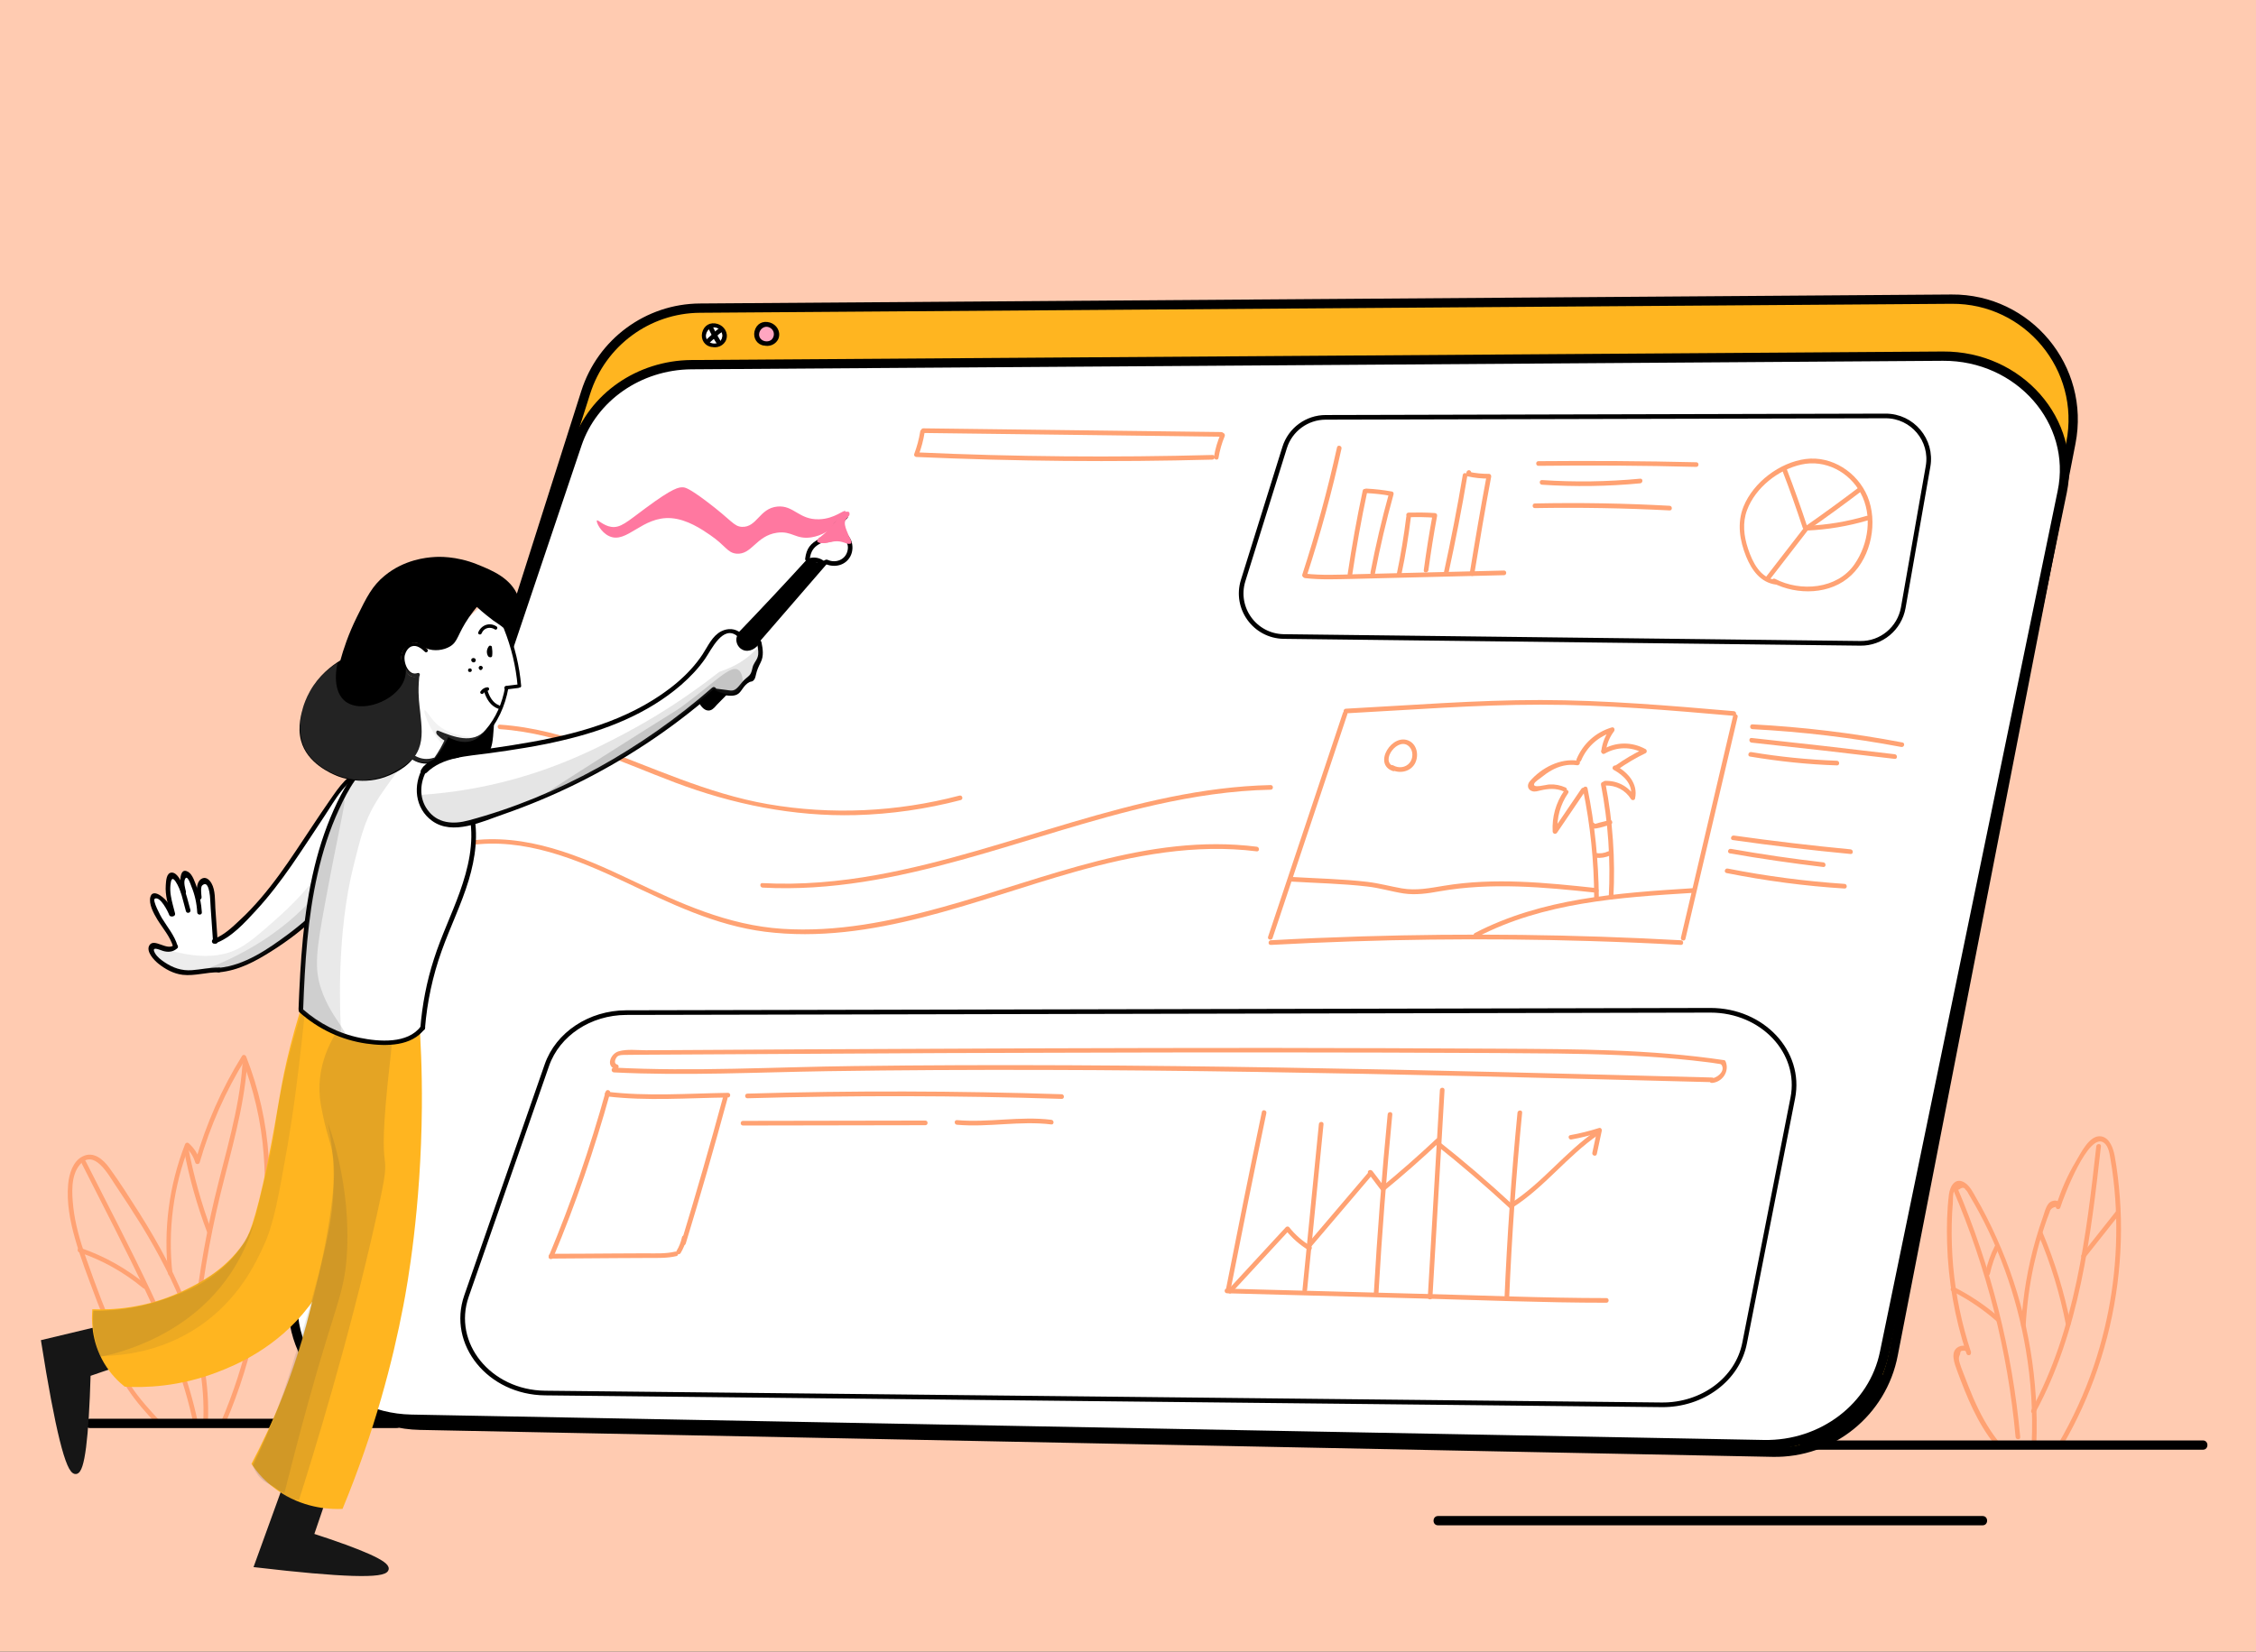 <svg width="3473" height="2544" viewBox="0 0 3473 2544" fill="none" xmlns="http://www.w3.org/2000/svg"><rect x="0" y="0" width="3473" height="2544" fill="#808080" stroke="none"/><g><rect width="3473" height="2543.07" fill="#FFCBB1" /><path d="M3076.42 2219.31C3060.2 2199.03 3048.03 2176.14 3037.78 2152.53C3032.77 2140.84 3028 2128.68 3023.47 2116.75C3021.32 2111.03 3018.94 2105.54 3017.27 2099.82C3015.36 2093.85 3014.64 2090.75 3017.51 2085.03C3017.51 2080.98 3019.18 2079.31 3022.28 2079.78C3024.9 2079.07 3026.57 2080.26 3027.52 2083.36C3029.91 2083.12 3032.29 2082.65 3034.44 2082.41C3020.13 2039.24 3010.83 1994.64 3006.77 1949.56C3004.87 1927.62 3004.15 1905.44 3004.63 1883.26C3004.87 1873 3005.34 1862.75 3006.3 1852.25C3006.54 1848.2 3006.06 1836.75 3008.44 1833.41C3011.07 1832.7 3013.45 1831.98 3016.08 1831.5C3020.37 1827.93 3023.71 1827.93 3025.85 1831.74C3028.48 1833.89 3030.15 1837.71 3031.82 1840.57C3075.46 1913.07 3104.56 1994.88 3118.63 2078.11C3126.74 2126.05 3129.84 2174.47 3127.69 2223.12C3127.46 2227.65 3134.61 2227.65 3134.85 2223.12C3138.66 2126.53 3122.69 2029.46 3087.63 1939.31C3078.8 1916.89 3069.02 1894.95 3058.05 1873.48C3053.04 1863.46 3047.56 1853.69 3042.07 1844.15C3037.54 1836.27 3033.01 1826.73 3025.38 1821.49C3010.59 1811.47 3002 1825.78 3000.33 1838.9C2997.23 1863.7 2996.76 1888.98 2997.47 1914.03C2999.14 1971.98 3009.16 2029.22 3027.29 2084.08C3028.48 2087.89 3034.44 2087.42 3034.2 2083.12C3034.2 2073.58 3023.47 2069.53 3015.36 2073.58C3001.05 2080.5 3009.16 2100.29 3012.98 2110.79C3027.76 2150.86 3043.74 2190.45 3070.69 2224.08C3074.27 2228.13 3079.28 2222.88 3076.42 2219.31Z" fill="#FFA273" /><path d="M3118.4 2040.9C3120.3 2009.18 3124.36 1977.7 3131.28 1946.45C3134.61 1931.9 3138.19 1917.36 3142.72 1903.05C3144.87 1895.89 3147.25 1888.74 3149.64 1881.82C3150.83 1878.24 3152.02 1874.66 3153.46 1871.33C3153.93 1869.89 3154.41 1868.46 3155.13 1867.03C3156.08 1862.02 3159.42 1859.16 3164.9 1858.21C3164.43 1862.26 3170.87 1862.98 3171.82 1859.16C3176.59 1843.42 3215.23 1742.06 3238.84 1759.47C3245.76 1764.48 3247.66 1776.16 3248.86 1784.03C3250.76 1795 3252.43 1806.21 3253.63 1817.19C3255.77 1836.03 3257.2 1854.87 3257.68 1873.95C3259.83 1951.46 3248.14 2029.45 3223.34 2103.15C3209.03 2145.36 3190.42 2185.67 3168 2224.07C3165.62 2228.12 3171.82 2231.7 3174.21 2227.64C3219.28 2150.85 3248.14 2065.46 3259.59 1977.46C3265.31 1933.1 3266.74 1888.26 3263.4 1843.66C3261.73 1822.43 3259.35 1801.21 3255.53 1780.22C3253.39 1768.77 3248.14 1751.84 3234.55 1749.69C3216.66 1746.83 3202.83 1776.4 3195.67 1788.33C3182.55 1810.03 3172.54 1833.16 3165.14 1857.25C3167.53 1857.49 3169.91 1857.97 3172.06 1858.21C3173.49 1846.76 3159.18 1846.04 3153.46 1853.44C3149.16 1858.92 3147.25 1867.03 3145.11 1873.47C3141.05 1884.68 3137.48 1896.13 3134.14 1907.58C3121.5 1950.98 3114.1 1995.58 3111.48 2040.66C3111 2045.43 3118.16 2045.43 3118.4 2040.9Z" fill="#FFA273" /><path d="M3006.3 1830.79C3058.29 1952.18 3090.97 2081.21 3102.89 2212.63C3103.37 2217.16 3110.53 2217.16 3110.05 2212.63C3097.89 2079.78 3064.97 1949.8 3012.5 1826.97C3010.59 1822.92 3004.39 1826.73 3006.3 1830.79Z" fill="#FFA273" /><path d="M3004.87 1987.96C3029.67 2000.36 3052.57 2015.86 3073.32 2033.99C3076.66 2037.09 3081.9 2032.08 3078.33 2028.98C3056.86 2010.37 3033.73 1994.63 3008.21 1981.75C3004.39 1979.85 3000.58 1986.05 3004.87 1987.96Z" fill="#FFA273" /><path d="M3071.17 1918.07C3064.49 1931.19 3059.48 1945.02 3056.38 1959.57C3055.43 1964.1 3062.34 1966.01 3063.3 1961.48C3066.4 1947.65 3070.93 1934.29 3077.37 1921.65C3079.52 1917.6 3073.31 1914.02 3071.17 1918.07Z" fill="#FFA273" /><path d="M3227.15 1764.96C3211.64 1903.53 3194.71 2046.63 3127.21 2171.13C3125.07 2175.18 3131.27 2178.76 3133.42 2174.7C3201.63 2049.01 3218.56 1904.96 3234.3 1764.96C3234.78 1760.43 3227.62 1760.43 3227.15 1764.96Z" fill="#FFA273" /><path d="M3137.95 1900.66C3157.03 1945.5 3171.1 1992.01 3180.4 2039.71C3181.35 2044.24 3188.27 2042.33 3187.32 2037.8C3177.78 1989.39 3163.23 1942.4 3144.15 1897.09C3142.24 1892.79 3136.28 1896.37 3137.95 1900.66Z" fill="#FFA273" /><path d="M3209.74 1936.68C3227.62 1914.02 3245.51 1891.37 3263.4 1868.95C3266.26 1865.37 3261.25 1860.36 3258.39 1863.94C3240.5 1886.6 3222.62 1909.25 3204.73 1931.67C3201.87 1935.01 3206.87 1940.26 3209.74 1936.68Z" fill="#FFA273" /><path d="M245.899 2187.59C230.397 2170.89 214.656 2153.72 202.015 2134.64C196.053 2125.34 190.567 2115.8 186.274 2105.54C183.889 2099.82 172.68 2069.29 188.182 2075.49C191.998 2076.92 193.668 2071.91 191.76 2069.53C176.019 2049.49 165.525 2026.12 156.462 2002.51C147.876 1980.09 139.528 1957.43 131.658 1934.78C123.072 1909.97 115.678 1884.45 112.816 1858.46C110.67 1837.94 108.523 1809.8 123.31 1792.87C145.014 1768.3 166.956 1808.85 177.211 1824.11C191.044 1844.62 204.639 1865.61 217.756 1886.6C243.753 1929.29 267.364 1973.65 284.775 2020.87C304.57 2074.78 315.541 2131.78 312.918 2189.26C312.679 2193.79 319.834 2193.79 320.073 2189.26C325.32 2072.87 275.473 1964.35 214.656 1868C199.63 1844.38 184.605 1820.53 168.148 1797.88C158.847 1785.24 144.06 1772.12 127.365 1780.47C112.101 1787.86 106.377 1807.66 104.946 1823.16C102.322 1851.3 107.808 1879.92 115.44 1906.87C124.026 1937.4 135.712 1966.97 146.683 1996.55C156.939 2024.21 168.387 2051.16 186.751 2074.54C187.944 2072.63 189.136 2070.48 190.329 2068.57C184.128 2066.19 178.642 2066.9 173.395 2070.72C172.441 2071.44 171.487 2072.63 171.726 2073.82C176.973 2122 209.647 2158.97 241.129 2192.83C243.991 2196.17 249 2191.16 245.899 2187.59Z" fill="#FFA273" /><path d="M265.456 1960.77C258.062 1893.99 266.887 1826.97 291.214 1764.24C289.306 1764.72 287.159 1765.2 285.251 1765.91C292.645 1772.59 297.653 1780.22 300.515 1789.76C301.469 1793.1 306.478 1793.34 307.432 1789.76C323.65 1733.48 347.261 1679.81 378.266 1629.97C376.12 1629.73 373.973 1629.49 371.827 1629.01C390.43 1676.47 402.116 1726.56 405.932 1777.6C409.271 1823.39 410.464 1876.1 382.559 1914.97C381.128 1916.88 382.559 1919.74 384.706 1920.22C406.171 1925.23 399.731 1959.1 397.823 1974.36C394.961 1999.64 390.668 2024.92 385.183 2049.73C374.689 2097.67 359.425 2144.65 340.106 2189.73C338.198 2194.02 344.399 2197.6 346.307 2193.3C368.965 2140.83 385.898 2085.98 396.631 2029.93C401.401 2004.17 406.886 1976.98 407.363 1950.75C407.602 1935.72 403.786 1916.88 386.852 1913.07C387.568 1914.74 388.283 1916.64 388.999 1918.31C416.903 1879.44 416.426 1827.44 413.564 1781.65C410.225 1728.47 398.3 1676.24 378.982 1626.87C377.789 1624 374.212 1623.29 372.542 1625.91C341.299 1676.24 317.449 1730.38 300.992 1787.38C303.377 1787.38 305.524 1787.38 307.909 1787.38C304.57 1776.64 299.084 1768.06 290.737 1760.43C288.59 1758.52 285.728 1759.47 284.774 1762.1C260.209 1825.3 251.384 1893.27 258.778 1960.53C258.778 1965.3 265.933 1965.3 265.456 1960.77Z" fill="#FFA273" /><path d="M125.932 1791.67C159.084 1857.26 192.951 1922.61 224.671 1988.91C255.676 2054.26 283.104 2121.76 297.891 2192.83C298.845 2197.36 305.761 2195.45 304.807 2190.92C290.02 2120.56 263.308 2054.02 232.542 1989.15C200.583 1921.42 165.762 1854.87 131.895 1787.86C129.987 1784.04 123.786 1787.62 125.932 1791.67Z" fill="#FFA273" /><path d="M373.255 1639.03C368.247 1709.87 346.305 1777.6 330.087 1846.29C313.869 1914.98 302.659 1984.86 296.458 2055.21C295.981 2059.74 303.136 2059.74 303.613 2055.21C310.053 1982.47 321.978 1910.21 339.15 1839.37C355.368 1773.07 375.402 1707.48 380.41 1639.03C380.649 1634.26 373.494 1634.26 373.255 1639.03Z" fill="#FFA273" /><path d="M122.116 1928.33C158.13 1940.49 191.043 1959.09 220.378 1983.42C223.956 1986.28 228.964 1981.27 225.387 1978.41C195.097 1953.37 161.23 1934.29 124.024 1921.41C119.493 1919.74 117.585 1926.66 122.116 1928.33Z" fill="#FFA273" /><path d="M283.106 1769.97C291.215 1813.14 303.14 1855.59 318.643 1896.61C320.312 1900.9 327.229 1899 325.559 1894.7C310.057 1853.44 298.37 1811.23 290.023 1768.06C289.069 1763.53 282.391 1765.44 283.106 1769.97Z" fill="#FFA273" /><path d="M308.862 2070.95C334.62 2037.09 361.094 2002.98 398.777 1981.76C402.831 1979.61 399.254 1973.41 395.199 1975.55C356.562 1997.5 329.135 2032.56 302.661 2067.38C300.038 2070.95 306.239 2074.53 308.862 2070.95Z" fill="#FFA273" /><path d="M2789.26 2232.18C2989.84 2232.18 3190.66 2232.18 3391.24 2232.18C3400.54 2232.18 3400.54 2217.87 3391.24 2217.87C3190.66 2217.87 2989.84 2217.87 2789.26 2217.87C2779.96 2217.87 2779.96 2232.18 2789.26 2232.18Z" fill="black" /><path d="M610.566 2184.49C453.156 2184.49 295.745 2184.49 138.336 2184.49C129.034 2184.49 129.034 2198.8 138.336 2198.8C295.745 2198.8 453.156 2198.8 610.566 2198.8C619.629 2198.8 619.629 2184.49 610.566 2184.49Z" fill="black" /><path d="M2213.77 2348.57C2431.28 2348.57 2648.79 2348.57 2866.3 2348.57C2928.31 2348.57 2990.08 2348.57 3052.09 2348.57C3061.39 2348.57 3061.39 2334.26 3052.09 2334.26C2834.58 2334.26 2617.07 2334.26 2399.56 2334.26C2337.55 2334.26 2275.78 2334.26 2213.77 2334.26C2204.7 2334.26 2204.46 2348.57 2213.77 2348.57Z" fill="black" /><path d="M2728.68 2236C2034.65 2222.17 1340.61 2208.34 646.579 2194.5C522.321 2192.12 435.507 2070.72 473.19 1952.43L901.774 603.946C926.101 527.388 997.174 474.918 1077.55 474.441C1719.83 469.909 2362.11 465.139 3004.39 460.608C3121.73 459.654 3210.69 566.74 3188.04 681.936L2914.48 2085.75C2897.54 2174.47 2819.08 2237.91 2728.68 2236Z" fill="#FFB520" stroke="black" stroke-width="14.31" stroke-miterlimit="10" /><path d="M2715.32 2224.31C2021.29 2211.19 1327.25 2198.31 633.22 2185.2C508.961 2182.81 422.147 2068.33 459.83 1956.71L888.415 683.839C912.742 611.573 983.815 562.204 1064.19 561.488C1706.47 557.195 2348.75 552.664 2991.03 548.371C3108.37 547.655 3197.33 648.541 3174.68 757.297L2901.12 2082.64C2884.18 2166.12 2805.72 2225.98 2715.32 2224.31Z" fill="white" stroke="black" stroke-width="14.31" stroke-miterlimit="10" /><path d="M2893.25 2118.17C2870.35 2168.5 2826.23 2206.42 2773.04 2221.21C2768.51 2222.4 2770.42 2229.32 2774.95 2228.12C2829.81 2212.86 2875.84 2173.51 2899.45 2121.75C2901.12 2117.7 2895.15 2113.88 2893.25 2118.17Z" fill="black" /><path d="M1095.91 527.141C1088.76 526.426 1086.13 518.794 1088.04 512.593C1090.66 504.722 1098.3 503.053 1105.45 506.63C1110.46 509.254 1113.08 515.455 1110.94 520.94C1108.55 526.903 1101.63 528.811 1095.91 526.664C1091.62 524.995 1089.71 531.911 1094 533.581C1103.3 537.158 1114.75 532.388 1118.09 522.61C1121.43 512.116 1114.75 501.86 1104.74 498.76C1093.53 495.421 1083.75 500.668 1080.89 512.354C1078.5 523.087 1085.18 533.104 1095.91 534.296C1100.44 534.773 1100.44 527.618 1095.91 527.141Z" fill="black" /><path d="M1087.56 521.424C1090.42 528.817 1100.92 531.202 1107.12 526.671C1111.17 523.57 1113.08 517.608 1111.17 512.361C1109.03 506.637 1102.83 503.298 1097.34 504.252C1089.71 505.683 1084.7 514.507 1087.56 521.424Z" fill="white" /><path d="M1176.52 525.001C1169.37 524.285 1166.74 516.653 1168.65 510.452C1171.27 502.582 1178.91 500.912 1186.06 504.49C1191.07 507.113 1193.69 513.314 1191.55 518.8C1189.16 524.762 1182.25 526.67 1176.52 524.524C1172.23 522.854 1170.32 529.771 1174.61 531.44C1183.92 535.018 1195.36 530.248 1198.7 520.469C1202.04 509.975 1195.36 499.72 1185.35 496.619C1174.14 493.28 1164.36 498.527 1161.5 510.214C1159.11 520.946 1165.79 530.963 1176.52 532.156C1181.05 532.633 1181.05 525.478 1176.52 525.001Z" fill="black" /><path d="M1168.17 519.283C1171.04 526.676 1181.53 529.061 1187.73 524.53C1191.79 521.429 1193.69 515.467 1191.79 510.22C1189.64 504.496 1183.44 501.157 1177.95 502.111C1170.32 503.542 1165.31 512.366 1168.17 519.283Z" fill="#FFA6C1" stroke="black" stroke-width="2.385" stroke-miterlimit="10" /><path d="M1091.14 506.642C1094.48 514.036 1098.29 521.191 1102.82 528.107C1105.21 531.923 1111.41 528.346 1109.03 524.53C1104.73 517.613 1100.92 510.458 1097.34 503.065C1095.43 499.01 1089.23 502.588 1091.14 506.642Z" fill="black" /><path d="M1091.86 528.106C1095.2 525.244 1098.3 522.144 1101.64 519.282C1104.5 516.658 1107.36 513.558 1110.94 511.65C1114.99 509.503 1111.41 503.302 1107.36 505.449C1103.78 507.357 1100.92 510.457 1097.82 513.319C1094.24 516.658 1090.43 519.997 1086.85 523.336C1083.51 526.198 1088.52 531.207 1091.86 528.106Z" fill="black" /><path d="M1977.64 689.091C1956.42 757.302 1934.95 825.752 1913.73 893.963C1900.61 936.416 1931.85 979.346 1976.21 980.062C2272.19 983.639 2567.93 986.978 2863.91 990.556C2896.35 991.033 2924.25 967.66 2929.97 935.7C2942.61 863.196 2955.49 790.693 2968.13 718.189C2975.29 677.644 2944.05 640.438 2902.79 640.438C2615.39 641.153 2328 641.868 2040.85 642.584C2011.99 642.584 1986.23 661.425 1977.64 689.091Z" fill="white" stroke="black" stroke-width="7.155" stroke-miterlimit="10" /><path d="M841.908 1639.99C800.648 1758.52 759.387 1877.06 718.127 1995.59C692.607 2069.05 753.186 2143.94 839.046 2144.89C1411.92 2150.85 1985.04 2157.06 2557.92 2163.02C2620.88 2163.73 2675.02 2123.43 2685.75 2067.86C2710.56 1942.17 2735.12 1816.24 2759.93 1690.55C2773.76 1619.95 2713.18 1555.56 2633.28 1555.56C2076.86 1556.75 1520.44 1557.94 964.02 1559.14C907.973 1559.37 858.603 1592.05 841.908 1639.99Z" fill="white" stroke="black" stroke-width="7.155" stroke-miterlimit="10" /><path d="M2067.32 1097.64C2028.92 1212.59 1990.52 1327.55 1952.12 1442.51C1950.69 1446.8 1957.61 1448.71 1959.04 1444.42C1997.44 1329.46 2035.84 1214.5 2074.24 1099.55C2075.67 1095.01 2068.75 1093.11 2067.32 1097.64Z" fill="#FFA273" /><path d="M2071.85 1098.35C2171.54 1093.1 2271.71 1084.99 2371.65 1084.99C2471.1 1084.99 2570.32 1093.58 2669.29 1102.17C2673.83 1102.64 2673.83 1095.49 2669.29 1095.01C2570.32 1086.43 2471.1 1078.08 2371.65 1077.84C2271.71 1077.84 2171.54 1085.95 2071.85 1091.2C2067.32 1091.43 2067.08 1098.59 2071.85 1098.35Z" fill="#FFA273" /><path d="M2668.1 1101.93C2641.39 1215.93 2614.44 1329.7 2587.73 1443.7C2586.77 1448.23 2593.69 1450.14 2594.65 1445.61C2621.36 1331.6 2648.31 1217.84 2675.02 1103.84C2675.97 1099.54 2669.06 1097.63 2668.1 1101.93Z" fill="#FFA273" /><path d="M1956.42 1454.91C2120.03 1446.08 2283.88 1443.94 2447.73 1448.95C2494.47 1450.38 2540.98 1452.28 2587.73 1454.91C2592.26 1455.15 2592.26 1447.99 2587.73 1447.75C2424.12 1438.69 2260.27 1436.78 2096.42 1441.79C2049.67 1443.22 2003.16 1445.13 1956.42 1447.75C1951.89 1447.99 1951.65 1455.15 1956.42 1454.91Z" fill="#FFA273" /><path d="M2274.1 1442.75C2376.18 1389.57 2492.8 1381.69 2605.61 1374.78C2610.14 1374.54 2610.14 1367.38 2605.61 1367.62C2491.61 1374.78 2373.79 1382.89 2270.52 1436.55C2266.23 1438.7 2269.8 1444.9 2274.1 1442.75Z" fill="#FFA273" /><path d="M2437 1215.69C2448.21 1270.31 2453.93 1325.88 2454.17 1381.69C2454.17 1386.22 2461.32 1386.22 2461.32 1381.69C2460.85 1325.17 2455.12 1269.12 2443.91 1213.79C2442.96 1209.25 2436.04 1211.16 2437 1215.69Z" fill="#FFA273" /><path d="M2434.37 1214.51C2419.82 1235.73 2405.51 1257.2 2390.96 1278.43C2393.11 1279.14 2395.5 1279.62 2397.64 1280.33C2396.45 1258.87 2401.94 1238.83 2414.1 1221.19C2416.72 1217.37 2410.52 1213.79 2407.9 1217.61C2395.02 1236.21 2389.06 1257.91 2390.25 1280.33C2390.49 1283.91 2394.78 1285.1 2396.93 1282.24C2411.48 1261.02 2425.79 1239.55 2440.33 1218.32C2443.2 1214.27 2436.99 1210.69 2434.37 1214.51Z" fill="#FFA273" /><path d="M2410.29 1212.59C2402.18 1209.02 2394.07 1207.35 2385.24 1207.82C2380 1208.06 2358.77 1214.5 2361.87 1206.63C2363.06 1203.53 2369.74 1199.48 2372.36 1197.33C2377.37 1193.27 2382.62 1189.46 2388.11 1186.36C2400.27 1179.44 2413.86 1176.1 2427.7 1178.25C2432.23 1178.96 2434.14 1172.05 2429.6 1171.33C2401.94 1167.04 2373.08 1182.07 2355.19 1202.82C2350.42 1208.3 2351.14 1215.93 2359.01 1218.32C2363.3 1219.51 2368.07 1217.84 2372.13 1216.89C2383.81 1214.26 2395.26 1213.31 2406.71 1218.32C2410.76 1220.7 2414.34 1214.5 2410.29 1212.59Z" fill="#FFA273" /><path d="M2434.14 1170.87C2443.2 1149.4 2461.09 1133.66 2483.27 1126.98C2482.07 1125.08 2480.88 1122.93 2479.69 1121.02C2471.58 1131.52 2466.81 1142.96 2465.14 1156.08C2464.66 1160.61 2471.82 1160.61 2472.3 1156.08C2473.73 1144.87 2478.02 1134.85 2484.7 1126.03C2486.61 1123.41 2484.94 1118.87 2481.12 1120.07C2456.32 1127.46 2437 1145.11 2426.98 1168.96C2425.55 1173.25 2432.47 1175.16 2434.14 1170.87Z" fill="#FFA273" /><path d="M2470.39 1160.37C2488.99 1149.64 2510.93 1149.4 2529.77 1159.66C2529.77 1157.51 2529.77 1155.6 2529.77 1153.46C2514.75 1160.61 2500.44 1169.2 2486.84 1178.74C2483.03 1181.36 2486.6 1187.56 2490.42 1184.94C2504.01 1175.4 2518.32 1166.81 2533.35 1159.66C2535.74 1158.47 2535.5 1154.65 2533.35 1153.46C2512.12 1141.77 2487.56 1142.01 2466.81 1154.17C2462.75 1156.56 2466.33 1162.76 2470.39 1160.37Z" fill="#FFA273" /><path d="M2484.22 1185.41C2499.72 1194 2514.75 1208.07 2510.45 1227.63C2512.6 1227.39 2514.75 1227.15 2516.89 1226.67C2506.88 1210.69 2489.7 1201.63 2470.86 1202.35C2466.33 1202.58 2466.33 1209.74 2470.86 1209.5C2487.32 1208.79 2502.11 1216.42 2510.69 1230.25C2512.12 1232.64 2516.65 1232.64 2517.13 1229.3C2521.9 1206.64 2506.16 1189.23 2487.56 1178.97C2483.74 1177.07 2480.16 1183.27 2484.22 1185.41Z" fill="#FFA273" /><path d="M2464.66 1208.31C2475.63 1265.55 2479.69 1323.5 2476.59 1381.7C2476.35 1386.23 2483.5 1386.23 2483.74 1381.7C2486.84 1323.03 2482.79 1264.12 2471.58 1206.4C2470.62 1201.87 2463.71 1203.78 2464.66 1208.31Z" fill="#FFA273" /><path d="M2456.79 1320.64C2464.66 1321.59 2472.06 1320.16 2479.21 1317.06C2483.5 1315.15 2479.69 1308.95 2475.63 1310.86C2469.67 1313.72 2463.23 1314.44 2456.79 1313.48C2452.26 1312.77 2452.26 1319.92 2456.79 1320.64Z" fill="#FFA273" /><path d="M1987.42 1357.37C2026.54 1359.76 2066.13 1360.47 2105 1365.01C2124.08 1367.15 2142.45 1372.88 2161.29 1375.74C2179.65 1378.36 2197.54 1375.74 2215.91 1372.4C2296.28 1358.33 2377.13 1365.96 2457.51 1374.55C2462.04 1375.02 2462.04 1367.87 2457.51 1367.39C2379.75 1359.04 2300.81 1350.93 2223.06 1363.81C2201.12 1367.39 2180.37 1371.68 2158.19 1367.87C2140.3 1364.77 2123.13 1360 2105.24 1357.85C2066.37 1353.32 2026.77 1352.6 1987.66 1350.22C1982.89 1349.74 1982.89 1356.9 1987.42 1357.37Z" fill="#FFA273" /><path d="M2448.45 1271.27C2449.4 1275.33 2453.45 1276.28 2457.27 1275.57C2464.66 1274.37 2472.3 1271.75 2479.45 1269.6C2483.98 1268.41 2482.07 1261.5 2477.54 1262.69C2473.25 1263.88 2468.96 1265.07 2464.66 1266.03C2462.76 1266.5 2460.61 1266.98 2458.7 1267.7C2457.75 1267.94 2456.79 1268.17 2455.84 1268.41C2454.17 1268.17 2454.17 1268.41 2455.36 1269.13C2454.41 1264.83 2447.49 1266.74 2448.45 1271.27Z" fill="#FFA273" /><path d="M2146.26 1180.16C2122.65 1172.53 2153.42 1131.98 2169.88 1150.11C2175.84 1156.55 2175.6 1167.76 2170.11 1174.44C2163.91 1182.07 2153.18 1183.26 2144.83 1178.49C2140.78 1176.11 2137.2 1182.31 2141.26 1184.69C2153.42 1191.61 2169.88 1188.98 2177.51 1176.82C2184.42 1165.61 2182.52 1148.2 2170.35 1141.28C2143.88 1126.5 2112.16 1176.82 2144.59 1187.31C2148.89 1188.51 2150.8 1181.59 2146.26 1180.16Z" fill="#FFA273" /><path d="M2697.68 1122.69C2774.71 1126.74 2851.03 1135.8 2926.87 1150.11C2931.41 1151.07 2933.31 1144.15 2928.78 1143.2C2852.46 1128.65 2775.43 1119.35 2697.68 1115.29C2693.14 1115.29 2693.14 1122.45 2697.68 1122.69Z" fill="#FFA273" /><path d="M2696.48 1143.43C2769.94 1151.3 2843.64 1159.65 2916.86 1168.47C2921.39 1168.95 2921.39 1161.79 2916.86 1161.32C2843.4 1152.49 2769.94 1144.14 2696.48 1136.27C2691.95 1135.8 2691.95 1142.95 2696.48 1143.43Z" fill="#FFA273" /><path d="M2694.1 1164.91C2738.46 1172.3 2783.06 1177.07 2827.89 1178.5C2832.42 1178.74 2832.42 1171.58 2827.89 1171.35C2783.77 1169.68 2739.65 1165.38 2696 1157.99C2691.47 1157.27 2689.56 1164.19 2694.1 1164.91Z" fill="#FFA273" /><path d="M2667.39 1293.44C2727.73 1302.03 2788.31 1309.19 2848.89 1314.91C2853.42 1315.39 2853.42 1308.23 2848.89 1307.75C2788.78 1302.03 2728.92 1294.88 2669.3 1286.53C2664.76 1285.81 2662.86 1292.73 2667.39 1293.44Z" fill="#FFA273" /><path d="M2662.85 1313.95C2710.79 1322.3 2758.73 1329.22 2806.91 1334.94C2811.44 1335.42 2811.44 1328.26 2806.91 1327.78C2759.21 1322.3 2711.99 1315.38 2664.76 1307.04C2660.23 1306.08 2658.32 1313 2662.85 1313.95Z" fill="#FFA273" /><path d="M2657.85 1344.25C2717.95 1356.18 2778.53 1364.29 2839.59 1368.1C2844.12 1368.34 2844.12 1361.19 2839.59 1360.95C2779.25 1356.89 2719.15 1349.02 2659.76 1337.34C2655.23 1336.38 2653.32 1343.3 2657.85 1344.25Z" fill="#FFA273" /><path d="M945.179 1651.2C1054.89 1656.69 1165.08 1650.96 1274.79 1649.29C1384.5 1647.62 1493.97 1647.15 1603.68 1647.38C1823.81 1647.86 2043.71 1651.92 2263.85 1656.92C2387.87 1659.79 2511.65 1663.12 2635.67 1666.23C2640.2 1666.46 2640.2 1659.31 2635.67 1659.07C2415.77 1653.35 2195.63 1647.38 1975.5 1643.81C1755.36 1640.23 1535.47 1638.56 1315.33 1641.42C1192.03 1642.85 1068.25 1650.25 945.179 1643.81C940.409 1643.81 940.409 1650.96 945.179 1651.2Z" fill="#FFA273" /><path d="M940.886 811.199C955.196 813.345 965.213 803.567 993.595 782.579C1036.29 750.858 1045.35 749.904 1051.79 750.381C1054.89 750.62 1060.61 751.574 1087.56 771.846C1126.92 801.42 1129.3 810.483 1142.18 811.199C1165.55 812.153 1168.89 782.579 1196.8 779.955C1222.08 777.57 1229.95 800.705 1261.19 799.512C1285.28 798.797 1299.35 784.01 1301.5 787.11C1304.12 791.165 1281.46 822.408 1248.79 827.417C1224.7 830.994 1219.45 816.923 1196.08 820.262C1163.65 825.032 1157.44 854.606 1133.59 852.459C1119.52 851.028 1117.61 840.534 1093.29 823.839C1080.41 815.015 1057.99 799.751 1033.42 797.843C988.348 794.504 964.975 838.149 937.786 825.509C924.668 819.546 917.275 803.328 918.944 801.42C920.137 799.512 928.484 809.291 940.886 811.199Z" fill="#FF78A0" /><path d="M2058.26 688.853C2043.71 754.917 2025.82 820.266 2004.83 884.661C2003.4 888.954 2010.32 890.862 2011.75 886.569C2032.74 822.174 2050.62 756.825 2065.17 690.761C2066.13 686.229 2059.21 684.321 2058.26 688.853Z" fill="#FFA273" /><path d="M2009.13 890.147C2033.69 893.009 2058.26 891.817 2083.06 891.34C2108.82 890.624 2134.58 890.147 2160.58 889.432C2212.09 888.239 2263.85 886.808 2315.36 885.616C2319.89 885.616 2319.89 878.461 2315.36 878.461C2263.85 879.653 2212.09 881.084 2160.58 882.277C2135.53 882.992 2110.49 883.469 2085.45 884.185C2059.93 884.9 2034.65 886.093 2009.13 883.231C2004.6 882.515 2004.6 889.67 2009.13 890.147Z" fill="#FFA273" /><path d="M2097.85 755.392C2088.79 797.845 2081.16 840.536 2074.72 883.466C2074 887.998 2080.92 889.906 2081.63 885.374C2088.07 842.444 2095.7 799.753 2104.77 757.3C2105.72 752.768 2098.8 750.86 2097.85 755.392Z" fill="#FFA273" /><path d="M2103.34 759.209C2115.98 759.924 2128.38 761.117 2140.78 763.502C2140.07 762.071 2139.11 760.64 2138.4 759.209C2127.19 799.515 2117.65 840.299 2109.78 881.321C2108.82 885.852 2115.74 887.76 2116.69 883.229C2124.56 842.207 2134.1 801.423 2145.31 761.117C2145.79 759.447 2144.84 757.062 2142.93 756.824C2129.81 754.439 2116.93 753.008 2103.58 752.292C2098.57 751.815 2098.57 758.97 2103.34 759.209Z" fill="#FFA273" /><path d="M2164.87 795.934C2161.29 825.031 2156.52 853.651 2150.56 882.271C2149.6 886.802 2156.52 888.71 2157.47 884.179C2163.67 855.082 2168.44 825.508 2172.02 795.934C2172.5 791.402 2165.34 791.402 2164.87 795.934Z" fill="#FFA273" /><path d="M2168.44 796.409C2181.8 795.932 2195.39 796.17 2208.75 797.124C2207.56 795.693 2206.36 794.024 2205.41 792.593C2200.16 820.974 2195.63 849.356 2191.82 877.976C2191.1 882.507 2198.26 882.507 2198.97 877.976C2202.79 850.071 2207.08 822.405 2212.33 794.501C2212.8 792.116 2211.37 790.208 2208.99 789.969C2195.63 789.015 2182.04 789.015 2168.68 789.254C2163.67 789.254 2163.67 796.409 2168.44 796.409Z" fill="#FFA273" /><path d="M2251.92 731.064C2243.57 780.91 2233.79 830.757 2223.06 880.126C2222.11 884.658 2229.02 886.566 2229.98 882.034C2240.71 832.665 2250.49 782.818 2258.84 732.972C2259.79 728.44 2252.87 726.532 2251.92 731.064Z" fill="#FFA273" /><path d="M2257.64 727.492C2257.64 727.969 2257.64 728.207 2257.64 728.684C2257.64 730.592 2259.31 732.262 2261.22 732.262C2263.13 732.262 2264.8 730.592 2264.8 728.684C2264.8 728.207 2264.8 727.969 2264.8 727.492C2264.8 725.584 2263.13 723.914 2261.22 723.914C2259.31 724.153 2257.64 725.584 2257.64 727.492Z" fill="#FFA273" /><path d="M2259.31 733.455C2270.29 735.84 2280.78 737.032 2291.99 736.794C2290.8 735.363 2289.6 733.693 2288.65 732.262C2279.35 782.109 2270.76 832.194 2262.65 882.279C2261.94 886.81 2268.85 888.718 2269.57 884.187C2277.68 834.102 2286.26 784.017 2295.57 734.17C2296.04 732.024 2294.61 729.639 2292.23 729.639C2281.73 729.639 2271.72 728.685 2261.46 726.538C2256.69 725.584 2254.78 732.262 2259.31 733.455Z" fill="#FFA273" /><path d="M2368.3 717.233C2449.39 716.279 2530.25 716.756 2611.34 718.902C2615.87 718.902 2615.87 711.747 2611.34 711.747C2530.25 709.839 2449.39 709.362 2368.3 710.078C2363.77 710.078 2363.77 717.233 2368.3 717.233Z" fill="#FFA273" /><path d="M2373.8 746.332C2424.12 749.671 2474.68 748.956 2525 744.186C2529.54 743.709 2529.54 736.554 2525 737.031C2474.68 741.801 2424.12 742.516 2373.8 739.177C2369.26 738.939 2369.26 746.094 2373.8 746.332Z" fill="#FFA273" /><path d="M2362.82 782.338C2431.99 781.146 2501.15 782.338 2570.32 785.916C2574.85 786.154 2574.85 778.999 2570.32 778.761C2501.15 774.945 2431.99 773.752 2362.82 775.183C2358.29 775.183 2358.29 782.338 2362.82 782.338Z" fill="#FFA273" /><path d="M2733.93 893.006C2709.6 889.905 2697.91 865.578 2691 844.829C2684.56 825.272 2682.17 804.761 2689.57 785.204C2702.45 750.86 2737.51 723.194 2772.8 715.323C2809.53 706.976 2846.74 726.533 2864.39 759.207C2882.99 793.551 2876.55 837.674 2854.85 868.917C2828.14 907.316 2771.85 911.609 2732.74 891.336C2728.68 889.19 2725.1 895.391 2729.16 897.537C2766.6 916.856 2818.36 915.902 2850.08 885.612C2881.08 856.038 2891.1 803.33 2874.88 764.216C2859.38 727.248 2820.26 701.49 2779.72 706.737C2739.65 711.984 2699.35 742.512 2684.08 779.957C2673.83 805.476 2678.12 832.188 2688.14 856.992C2696.72 877.98 2710.32 897.06 2734.17 900.161C2738.46 900.638 2738.46 893.483 2733.93 893.006Z" fill="#FFA273" /><path d="M2743.95 724.873C2755.15 753.731 2765.41 783.067 2775.19 812.641C2776.62 816.934 2783.54 815.026 2782.11 810.733C2772.33 781.159 2762.07 752.062 2750.86 722.965C2749.19 718.91 2742.28 720.58 2743.95 724.873Z" fill="#FFA273" /><path d="M2782.58 816.685C2810.72 797.128 2838.63 776.855 2865.82 756.106C2869.4 753.244 2865.82 747.043 2862.24 749.905C2834.81 770.654 2807.15 790.927 2779 810.484C2775.19 813.107 2778.77 819.308 2782.58 816.685Z" fill="#FFA273" /><path d="M2781.39 816.924C2813.35 815.493 2844.83 810.246 2875.6 801.183C2879.89 799.991 2878.22 793.074 2873.69 794.267C2843.64 803.091 2812.87 808.338 2781.39 809.531C2776.86 810.008 2776.86 817.163 2781.39 816.924Z" fill="#FFA273" /><path d="M2775.67 814.533C2756.59 839.098 2737.74 863.664 2718.66 888.229C2715.8 891.807 2722 895.384 2724.87 891.807C2743.95 867.241 2762.79 842.676 2781.87 818.11C2784.73 814.533 2778.53 810.955 2775.67 814.533Z" fill="#FFA273" /><path d="M949.949 1639.03C943.987 1637.36 947.564 1629.49 950.188 1626.87C953.05 1624.01 960.205 1624.24 964.021 1624.24C970.937 1624.01 977.854 1624.24 985.009 1624.01C999.319 1624.01 1013.63 1623.77 1027.94 1623.77C1056.56 1623.53 1085.18 1623.53 1113.8 1623.29C1170.32 1623.05 1226.61 1622.57 1283.13 1622.34C1396.9 1621.62 1510.42 1621.14 1624.19 1620.91C1850.76 1620.19 2077.1 1620.19 2303.68 1621.38C2365.69 1621.86 2427.93 1621.86 2489.94 1624.48C2520.71 1625.68 2551.48 1627.58 2582.24 1630.45C2597.51 1631.88 2613.01 1633.55 2628.27 1635.45C2633.28 1636.17 2638.29 1636.65 2643.3 1637.6C2647.35 1638.32 2649.74 1637.6 2651.17 1641.42C2654.99 1650.48 2642.82 1659.78 2635.43 1660.26C2630.9 1660.5 2630.9 1667.65 2635.43 1667.41C2651.41 1666.22 2662.62 1650 2656.66 1634.74C2656.18 1633.55 2655.46 1632.35 2654.27 1632.35C2540.51 1615.42 2425.31 1615.42 2310.59 1614.7C2192.06 1613.99 2073.76 1613.75 1955.23 1613.51C1717.68 1613.51 1479.9 1614.47 1242.35 1615.66C1175.57 1616.14 1108.79 1616.37 1042.01 1616.85C1026.03 1616.85 1010.29 1617.09 994.31 1617.09C980.954 1617.09 965.213 1614.94 952.334 1618.76C939.932 1622.34 931.824 1641.89 948.042 1646.42C952.335 1647.14 954.242 1640.22 949.949 1639.03Z" fill="#FFA273" /><path d="M932.301 1681.02C908.451 1767.12 879.354 1851.78 844.772 1934.3C843.102 1938.6 850.019 1940.5 851.688 1936.21C886.271 1853.69 915.368 1769.02 939.218 1682.92C940.41 1678.39 933.494 1676.49 932.301 1681.02Z" fill="#FFA273" /><path d="M934.682 1688.16C995.976 1695.55 1059.18 1690.54 1120.71 1689.83C1125.24 1689.83 1125.24 1682.67 1120.71 1682.67C1059.18 1683.63 995.976 1688.4 934.682 1681C929.912 1680.53 930.15 1687.68 934.682 1688.16Z" fill="#FFA273" /><path d="M1113.08 1689.36C1092.81 1764.25 1071.35 1838.66 1048.69 1913.07C1047.26 1917.61 1054.17 1919.27 1055.6 1914.98C1078.26 1840.81 1099.73 1766.16 1120 1691.27C1121.19 1686.74 1114.28 1684.83 1113.08 1689.36Z" fill="#FFA273" /><path d="M848.106 1937.87C881.734 1937.63 915.124 1937.4 948.753 1937.16C965.209 1937.16 981.427 1936.92 997.884 1936.92C1012.43 1936.92 1026.98 1937.4 1041.29 1934.06C1045.82 1933.1 1043.91 1926.19 1039.38 1927.14C1024.36 1930.72 1008.62 1929.76 993.114 1929.76C976.657 1929.76 960.439 1930 943.983 1930C912.024 1930.24 880.065 1930.48 848.106 1930.48C843.574 1930.72 843.574 1937.87 848.106 1937.87Z" fill="#FFA273" /><path d="M1150.53 1691.03C1311.75 1686.5 1473.22 1686.74 1634.44 1691.99C1638.98 1692.22 1638.98 1685.07 1634.44 1684.83C1473.22 1679.58 1311.75 1679.11 1150.53 1683.88C1146 1683.88 1146 1691.03 1150.53 1691.03Z" fill="#FFA273" /><path d="M1143.85 1733C1237.34 1732.76 1330.83 1732.76 1424.56 1732.52C1429.09 1732.52 1429.09 1725.37 1424.56 1725.37C1331.07 1725.61 1237.58 1725.61 1143.85 1725.84C1139.08 1725.84 1139.08 1733 1143.85 1733Z" fill="#FFA273" /><path d="M1047.73 1929.52C1052.03 1922.36 1055.13 1914.73 1056.8 1906.86C1057.75 1902.33 1050.83 1900.42 1049.88 1904.95C1048.21 1912.35 1045.59 1919.5 1041.53 1925.94C1039.15 1929.76 1045.35 1933.34 1047.73 1929.52Z" fill="#FFA273" /><path d="M1942.58 1712.02C1923.5 1803.13 1905.14 1894.23 1887.25 1985.34C1886.3 1989.87 1893.21 1991.78 1894.17 1987.25C1912.06 1896.14 1930.42 1805.04 1949.5 1713.93C1950.45 1709.4 1943.54 1707.49 1942.58 1712.02Z" fill="#FFA273" /><path d="M1888.68 1991.3C1986.71 1993.92 2084.49 1996.54 2182.52 1999.17C2279.35 2001.79 2376.18 2005.85 2473.01 2005.85C2477.54 2005.85 2477.54 1998.69 2473.01 1998.69C2376.18 1998.69 2279.35 1994.4 2182.52 1992.01C2084.49 1989.39 1986.71 1986.77 1888.68 1984.14C1884.15 1983.9 1884.15 1991.06 1888.68 1991.3Z" fill="#FFA273" /><path d="M1895.84 1990.58C1925.41 1958.62 1954.99 1926.43 1984.56 1894.47C1982.89 1894.47 1981.22 1894.47 1979.55 1894.47C1989.33 1906.63 2000.78 1916.65 2014.14 1924.76C2018.19 1927.14 2021.77 1920.94 2017.71 1918.56C2004.83 1910.92 1993.86 1901.14 1984.56 1889.46C1983.37 1888.03 1980.75 1888.27 1979.55 1889.46C1949.98 1921.42 1920.41 1953.61 1890.83 1985.57C1887.73 1988.91 1892.74 1993.92 1895.84 1990.58Z" fill="#FFA273" /><path d="M2016.05 1922.37C2047.77 1884.93 2079.73 1847.72 2111.45 1810.28C2114.31 1806.7 2109.3 1801.69 2106.44 1805.27C2074.72 1842.71 2042.76 1879.92 2011.04 1917.36C2007.94 1920.7 2012.95 1925.71 2016.05 1922.37Z" fill="#FFA273" /><path d="M2106.44 1806.7C2112.88 1815.29 2119.32 1823.63 2125.76 1832.22C2127.19 1834.13 2129.33 1834.6 2131.48 1832.94C2160.58 1809.09 2188.96 1784.04 2216.39 1758.28C2219.72 1755.18 2214.72 1750.18 2211.38 1753.28C2183.95 1779.03 2155.57 1804.08 2126.47 1827.93C2128.38 1828.17 2130.29 1828.4 2132.19 1828.64C2125.76 1820.06 2119.32 1811.71 2112.88 1803.12C2109.78 1799.31 2103.57 1802.88 2106.44 1806.7Z" fill="#FFA273" /><path d="M2208.75 1761.39C2248.58 1792.88 2286.98 1826.03 2324.19 1860.37C2327.53 1863.47 2332.53 1858.46 2329.19 1855.36C2291.99 1820.78 2253.59 1787.87 2213.76 1756.39C2210.18 1753.52 2205.17 1758.53 2208.75 1761.39Z" fill="#FFA273" /><path d="M2328.48 1859.4C2377.61 1828.16 2412.91 1779.98 2460.85 1747.07C2464.66 1744.45 2461.08 1738.24 2457.27 1740.87C2409.33 1773.78 2374.03 1821.96 2324.9 1853.2C2321.08 1855.59 2324.66 1861.79 2328.48 1859.4Z" fill="#FFA273" /><path d="M2419.11 1754.47C2434.13 1751.85 2448.68 1748.03 2463.23 1743.5C2461.8 1742.07 2460.37 1740.64 2458.94 1739.21C2456.31 1751.13 2453.93 1763.06 2451.31 1774.98C2450.35 1779.51 2457.27 1781.42 2458.22 1776.89C2460.85 1764.96 2463.23 1753.04 2465.85 1741.11C2466.33 1738.49 2464.18 1735.87 2461.56 1736.82C2447.01 1741.35 2432.46 1745.17 2417.44 1747.79C2412.91 1748.51 2414.81 1755.42 2419.11 1754.47Z" fill="#FFA273" /><path d="M2030.35 1730.85C2022.01 1816 2013.42 1901.14 2005.07 1986.29C2004.6 1990.82 2011.75 1990.82 2012.23 1986.29C2020.58 1901.14 2029.16 1816 2037.51 1730.85C2037.75 1726.32 2030.59 1726.32 2030.35 1730.85Z" fill="#FFA273" /><path d="M2136.25 1715.83C2127.42 1807.17 2120.27 1898.76 2115.02 1990.34C2114.78 1994.87 2121.94 1994.87 2122.17 1990.34C2127.42 1898.76 2134.58 1807.17 2143.4 1715.83C2143.64 1711.06 2136.48 1711.3 2136.25 1715.83Z" fill="#FFA273" /><path d="M2336.11 1713.21C2326.81 1808.61 2320.13 1904.01 2316.08 1999.89C2315.84 2004.42 2322.99 2004.42 2323.23 1999.89C2327.29 1904.25 2333.97 1808.61 2343.27 1713.21C2343.74 1708.68 2336.59 1708.68 2336.11 1713.21Z" fill="#FFA273" /><path d="M2216.62 1678.39C2210.42 1784.76 2204.22 1890.89 2198.02 1997.26C2197.78 2001.79 2204.94 2001.79 2205.17 1997.26C2211.38 1890.89 2217.58 1784.76 2223.78 1678.39C2224.02 1673.62 2216.86 1673.62 2216.62 1678.39Z" fill="#FFA273" /><path d="M1473.22 1731.81C1521.63 1736.1 1570.05 1725.37 1618.47 1731.33C1623 1731.81 1623 1724.66 1618.47 1724.18C1570.05 1718.22 1521.63 1728.95 1473.22 1724.66C1468.45 1724.42 1468.69 1731.57 1473.22 1731.81Z" fill="#FFA273" /><path d="M722.181 1301.56C806.61 1289.16 887.939 1323.02 962.828 1358.32C1032.23 1391.24 1100.92 1424.86 1177.95 1434.64C1342.52 1455.15 1500.17 1385.99 1654.95 1342.34C1745.82 1316.82 1840.03 1298.94 1934.72 1310.86C1939.25 1311.34 1939.25 1304.18 1934.72 1303.71C1767.05 1282.48 1608.69 1353.08 1450.8 1396.72C1370.66 1418.9 1287.66 1435.6 1204.19 1430.11C1120.48 1424.63 1046.78 1390.76 972.129 1355.22C893.663 1317.78 809.234 1281.76 720.274 1294.88C715.742 1295.36 717.888 1302.28 722.181 1301.56Z" fill="#FFA273" /><path d="M1173.9 1366.67C1384.02 1377.88 1578.64 1284.15 1779.69 1239.07C1837.65 1226.19 1896.56 1217.13 1956.18 1215.94C1960.71 1215.94 1960.71 1208.78 1956.18 1208.78C1746.3 1213.55 1554.31 1310.14 1350.15 1347.11C1291.96 1357.61 1233.05 1362.85 1173.9 1359.75C1169.37 1359.04 1169.37 1366.19 1173.9 1366.67Z" fill="#FFA273" /><path d="M769.643 1122.68C864.804 1129.36 951.618 1171.81 1039.39 1204.96C1128.59 1238.59 1221.6 1257.43 1317 1255.05C1371.62 1253.62 1425.99 1245.75 1478.94 1231.91C1483.47 1230.72 1481.57 1223.81 1477.03 1225C1380.92 1250.28 1280.03 1255.05 1182.01 1238.12C1088.52 1221.9 1004.33 1181.11 915.843 1149.39C868.62 1132.46 819.966 1119.1 769.643 1115.77C764.873 1115.29 765.111 1122.44 769.643 1122.68Z" fill="#FFA273" /><path d="M1416.69 664.044C1414.78 675.969 1411.68 687.656 1407.39 699.104C1406.44 701.489 1408.82 703.635 1410.73 703.635C1562.65 710.313 1714.58 711.744 1866.5 707.69C1871.04 707.451 1871.04 700.296 1866.5 700.535C1714.58 704.589 1562.42 703.397 1410.73 696.48C1411.92 697.911 1413.11 699.581 1414.07 701.012C1418.36 689.564 1421.46 678.116 1423.37 665.952C1424.32 661.421 1417.41 659.513 1416.69 664.044Z" fill="#FFA273" /><path d="M1421.47 666.669C1574.34 668.577 1726.98 670.485 1879.86 672.393C1884.39 672.393 1884.39 665.238 1879.86 665.238C1726.98 663.33 1574.34 661.422 1421.47 659.514C1416.93 659.275 1416.93 666.43 1421.47 666.669Z" fill="#FFA273" /><path d="M1879.15 668.11C1874.38 679.319 1870.8 691.006 1868.89 703.169C1868.18 707.701 1875.09 709.609 1875.81 705.077C1877.72 693.629 1880.82 682.42 1885.35 671.687C1887.02 667.394 1880.82 663.817 1879.15 668.11Z" fill="#FFA273" /><path d="M189.61 2036.86C148.827 2046.63 107.805 2056.41 67.022 2066.19C88.248 2200.23 104.943 2267.01 116.629 2266.05C126.646 2265.34 133.086 2215.25 135.948 2115.8C158.605 2107.93 181.263 2100.3 203.92 2092.43C199.15 2074.06 194.38 2055.46 189.61 2036.86Z" fill="#161616" stroke="#161616" stroke-width="7.155" stroke-miterlimit="10" /><path d="M468.419 1537.19C463.172 1552.94 455.301 1577.98 447.192 1609.7C430.259 1675.76 429.543 1703.91 412.371 1787.86C391.86 1887.79 381.366 1904.96 374.688 1914.74C344.399 1958.15 302.423 1977.94 279.527 1988.68C224.195 2014.67 172.679 2017.06 142.151 2015.86C140.958 2029.94 139.766 2064.28 160.277 2098.86C170.532 2116.03 182.696 2127.72 191.997 2135.11C222.764 2136.78 275.711 2135.59 335.336 2112.46C360.855 2102.68 425.966 2076.44 475.574 2011.33C513.734 1961.25 524.228 1912.36 535.914 1857.5C558.572 1751.84 530.429 1735.87 558.572 1646.19C575.505 1591.81 595.062 1565.1 581.229 1545.07C564.773 1520.5 513.018 1526.94 468.419 1537.19Z" fill="#FFB520" /><path opacity="0.09" d="M471.278 1537.43C468.893 1562.95 465.316 1598.24 460.307 1640.22C455.776 1677.19 450.767 1717.25 442.658 1764C428.587 1844.14 421.432 1884.2 406.168 1917.59C392.812 1946.69 367.054 2000.59 307.906 2041.38C246.373 2083.59 182.693 2087.65 154.312 2087.88C150.973 2080.25 147.634 2070.47 145.487 2059.26C142.387 2043.05 142.387 2028.97 143.341 2018.48C161.705 2018.72 186.986 2017.29 216.322 2010.85C267.361 1999.4 301.466 1978.65 310.291 1973.17C331.994 1959.57 354.652 1945.5 373.255 1917.83C385.895 1899.23 391.142 1882.3 399.728 1847C412.369 1795.01 418.808 1769.25 424.055 1731.09C429.779 1686.97 442.42 1622.57 471.278 1537.43Z" fill="#3D3D3D" /><path opacity="0.12" d="M143.818 2017.78C142.864 2028.27 142.387 2042.58 145.726 2059.04C148.111 2071.2 151.688 2081.22 155.027 2089.09C187.702 2082.17 290.495 2055.94 354.175 1961.97C373.016 1934.06 384.226 1906.63 391.142 1883.02C384.703 1898.05 373.493 1919.99 353.698 1941.22C319.592 1977.71 280.478 1991.06 252.335 2000.6C228.485 2008.95 191.279 2018.49 143.818 2017.78Z" fill="#3D3D3D" /><path d="M451.006 2255.8C432.403 2307.07 413.8 2358.35 395.197 2409.87C525.895 2425.13 592.437 2427.28 594.822 2415.83C596.73 2407.01 558.093 2389.6 479.388 2364.08C490.12 2332.36 501.091 2300.63 511.824 2268.91C491.551 2264.62 471.279 2260.09 451.006 2255.8Z" fill="#161616" stroke="#161616" stroke-width="7.155" stroke-miterlimit="10" /><path d="M644.906 1564.39C647.53 1599.69 649.915 1647.86 649.438 1704.63C648.245 1861.32 627.019 1978.9 620.818 2010.86C604.838 2094.57 577.172 2202.61 527.326 2323.29C511.585 2324.01 472.709 2323.53 433.834 2299.21C409.984 2284.18 395.197 2266.05 387.088 2253.89C401.636 2226.23 419.524 2189.73 436.934 2145.14C467.701 2066.43 481.057 2003.7 489.643 1962.44C508.961 1869.67 518.74 1823.4 510.869 1773.79C503.237 1726.81 490.835 1718.7 492.743 1678.63C493.22 1669.8 499.183 1567.01 563.578 1547.45C596.729 1537.68 629.642 1554.85 644.906 1564.39Z" fill="#FFB520" /><path opacity="0.14" d="M588.385 1546.5C609.611 1555.56 602.695 1615.19 600.787 1630.93C575.267 1855.6 610.327 1734.68 579.56 1873.25C537.346 2063.57 480.344 2246.5 460.31 2309.46C455.54 2309.46 448.862 2308.98 441.707 2305.65C435.029 2302.55 433.598 2298.49 425.489 2292.05C416.665 2285.13 413.564 2285.61 406.886 2280.84C400.924 2276.55 393.53 2268.92 388.283 2254.85C400.685 2230.52 415.472 2199.27 430.498 2161.59C449.578 2113.89 460.072 2077.64 471.52 2038.53C471.52 2038.53 507.295 1915.22 513.734 1821.01C514.927 1802.17 513.973 1789.29 512.542 1779.99C510.395 1765.2 507.295 1757.81 502.525 1740.16C501.332 1735.63 494.654 1709.87 492.508 1690.55C486.545 1633.55 516.835 1587.76 531.145 1571.3C536.153 1565.34 542.831 1558.9 552.371 1553.89C555.949 1552.22 576.698 1541.49 588.385 1546.5Z" fill="#3D3D3D" /><path opacity="0.11" d="M533.767 1934.54C529.713 1992.49 516.118 2009.66 476.527 2152.05C459.117 2214.54 446.238 2265.81 437.89 2298.73C431.212 2296.1 422.865 2291.81 414.279 2285.13C401.4 2275.11 393.768 2264.14 389.475 2256.51C401.4 2231.95 417.379 2196.89 432.882 2153.24C439.083 2136.07 443.137 2122.95 446.953 2111.03C501.331 1936.68 509.917 1883.74 512.541 1847.48C514.687 1816.72 513.018 1791.91 512.541 1784.04C510.156 1751.13 504.432 1728.47 504.432 1728.47C504.432 1728.47 541.638 1821.96 533.767 1934.54Z" fill="#3D3D3D" /><path d="M232.301 1457.77C232.778 1457.06 235.163 1457.3 239.933 1457.77C248.042 1458.49 250.665 1459.68 255.912 1460.16C260.921 1460.4 267.599 1460.87 269.507 1457.77C272.13 1453.72 263.783 1445.85 252.096 1428.92C232.062 1400.3 233.016 1390.28 234.686 1385.75C235.163 1384.55 236.594 1380.02 239.694 1379.31C243.749 1378.35 248.28 1383.84 252.573 1389.32C259.728 1398.15 262.59 1405.07 263.306 1404.59C264.737 1404.11 256.389 1386.22 258.297 1364.28C258.774 1358.32 259.728 1349.73 264.021 1348.54C267.837 1347.35 273.561 1352.12 278.093 1359.75C278.093 1358.8 279.285 1345.68 283.817 1344.72C287.394 1344.01 291.449 1350.93 295.503 1357.6C298.842 1363.09 300.989 1368.1 302.181 1371.44C301.943 1364.76 305.52 1359.27 310.529 1357.6C316.014 1355.93 321.023 1360.23 321.261 1360.47C326.747 1365.47 326.27 1374.3 326.27 1377.4C325.793 1390.99 327.224 1413.89 330.324 1447.28C336.525 1444.89 345.588 1440.6 355.605 1433.92C365.861 1427.01 376.593 1417.94 403.067 1386.22C413.322 1373.82 418.569 1367.62 427.632 1355.46C460.307 1311.81 479.625 1286.05 499.182 1249.56C505.383 1237.88 515.4 1218.08 536.15 1200.43C542.828 1194.71 555.945 1183.98 563.577 1188.03C569.063 1190.89 569.54 1199.96 569.301 1213.31C569.063 1242.41 568.824 1256.72 563.816 1276.51C552.368 1322.31 531.141 1354.26 526.371 1361.42C507.53 1389.09 488.688 1405.07 464.361 1425.81C439.08 1447.28 418.092 1464.93 384.941 1478.28C363.237 1486.87 346.065 1489.97 327.939 1493.31C297.888 1498.56 282.386 1501.18 266.883 1494.5C244.703 1484.96 229.677 1461.35 232.301 1457.77Z" fill="white" /><path d="M562.625 1184.7C536.867 1188.27 521.603 1212.36 507.77 1232.16C490.121 1257.44 473.426 1283.44 456.254 1308.95C439.082 1334.71 421.194 1359.99 400.922 1383.61C391.143 1394.81 381.126 1405.79 370.155 1415.8C357.992 1427.25 344.636 1440.37 328.656 1445.85C324.363 1447.28 326.271 1454.2 330.564 1452.77C355.607 1444.42 376.833 1420.57 394.244 1401.73C414.278 1380.03 432.165 1356.42 449.099 1332.09C466.271 1307.29 482.727 1281.77 499.422 1256.72C515.163 1233.35 533.766 1195.91 564.533 1191.61C569.064 1190.9 567.156 1184.22 562.625 1184.7Z" fill="black" /><path d="M337.001 1497.13C367.529 1494.26 393.287 1480.19 418.807 1463.98C444.088 1448 468.176 1429.63 489.641 1408.64C517.307 1381.93 540.68 1350.21 556.183 1314.67C571.447 1279.14 578.602 1240.26 573.593 1201.63C573.116 1197.09 565.961 1197.09 566.438 1201.63C574.547 1266.26 548.789 1330.42 507.29 1379.55C488.687 1401.49 466.984 1420.81 444.088 1437.98C412.606 1461.35 376.831 1486.39 336.763 1490.21C332.47 1490.45 332.47 1497.6 337.001 1497.13Z" fill="black" /><path d="M337.002 1489.74C322.93 1489.5 309.336 1492.84 295.503 1493.79C279.523 1494.98 266.167 1490.21 253.05 1481.39C247.803 1477.81 242.079 1473.52 238.74 1467.79C231.823 1455.63 246.133 1462.78 251.142 1464.22C259.251 1466.6 266.644 1465.65 272.845 1460.16C276.423 1457.06 271.176 1452.05 267.837 1455.15C257.104 1464.69 237.07 1443.47 229.915 1455.63C224.43 1464.93 237.07 1478.29 243.271 1483.3C254.004 1492.12 267.121 1499.28 281.193 1500.94C299.796 1503.09 318.399 1496.65 337.002 1497.13C341.533 1496.89 341.533 1489.74 337.002 1489.74Z" fill="black" /><path d="M273.321 1456.11C268.551 1440.13 257.819 1427.73 249.233 1413.66C248.04 1411.75 233.73 1385.76 238.5 1383.61C246.848 1379.79 258.773 1403.88 260.442 1408.65C261.873 1412.94 268.79 1411.04 267.359 1406.74C263.543 1395.77 256.865 1385.52 246.848 1378.84C241.601 1375.26 233.969 1372.64 231.584 1380.75C228.483 1391.72 236.592 1406.5 242.078 1415.57C250.664 1429.64 261.873 1441.8 266.643 1458.02C267.836 1462.55 274.752 1460.64 273.321 1456.11Z" fill="black" /><path d="M269.508 1406.5C267.362 1397.67 264.5 1388.61 263.069 1379.55C262.115 1374.06 261.876 1368.58 262.353 1363.09C263.069 1355.94 264.5 1348.78 270.224 1357.13C279.048 1370.25 281.91 1388.13 286.203 1402.92C287.396 1407.45 294.312 1405.55 293.12 1401.01C289.542 1388.37 286.68 1375.02 281.433 1362.85C278.81 1356.89 272.847 1343.54 264.5 1343.54C255.914 1343.54 255.675 1356.89 255.198 1362.85C254.006 1378.36 258.776 1393.14 262.592 1407.93C263.546 1412.94 270.462 1411.03 269.508 1406.5Z" fill="black" /><path d="M286.204 1372.63C285.011 1367.62 282.626 1359.27 284.534 1354.26C288.112 1344.96 293.359 1361.66 294.79 1365.24C300.037 1377.88 302.899 1391.23 303.614 1404.83C303.853 1409.36 311.008 1409.36 310.769 1404.83C309.815 1391.71 307.669 1379.07 303.137 1366.9C300.514 1359.51 296.698 1346.39 289.543 1342.34C273.325 1333.04 277.856 1368.81 279.049 1374.78C280.241 1379.07 287.158 1377.16 286.204 1372.63Z" fill="black" /><path d="M310.29 1380.99C310.052 1378.6 308.382 1365.72 311.244 1363.34C319.115 1356.42 321.261 1369.06 322.215 1372.88C323.885 1380.99 323.646 1390.05 324.362 1398.4C325.554 1415.57 326.747 1432.5 327.939 1449.67C328.178 1454.21 335.333 1454.21 335.094 1449.67C333.902 1432.5 332.709 1415.57 331.517 1398.4C330.801 1386.47 331.755 1370.73 325.554 1360C322.215 1354.27 316.491 1349.03 309.813 1353.32C301.227 1359.04 302.42 1374.31 303.612 1382.89C304.089 1387.43 311.006 1385.52 310.29 1380.99Z" fill="black" /><path opacity="0.09" d="M565.248 1193.05C564.056 1193.05 565.01 1211.89 557.616 1238.13C551.892 1258.16 542.591 1277.24 512.54 1316.83C484.874 1353.32 464.84 1379.8 430.019 1410.8C391.859 1444.91 372.779 1461.84 346.544 1468.28C289.781 1482.35 237.549 1449.68 232.541 1460.65C229.917 1466.61 244.227 1478.54 249.713 1482.59C256.629 1487.6 269.985 1495.47 301.467 1495.95C335.096 1496.42 360.854 1488.31 366.578 1486.41C427.157 1466.37 466.986 1426.78 488.213 1404.84C516.356 1376.22 539.252 1352.85 554.277 1313.73C578.366 1252.91 567.633 1193.05 565.248 1193.05Z" fill="#3D3D3D" /><path opacity="0.13" d="M560.478 1285.1C558.808 1284.15 548.791 1300.84 534.481 1320.64C534.481 1320.64 500.137 1368.34 455.776 1408.88C431.449 1431.06 387.088 1465.41 316.73 1492.36C331.279 1493.31 352.982 1492.83 377.071 1484.73C384.703 1482.1 403.783 1474.95 449.813 1434.88C486.542 1402.92 507.053 1385.27 527.564 1354.27C549.745 1321.11 562.863 1286.29 560.478 1285.1Z" fill="#3D3D3D" /><path d="M590.293 1158.46C575.267 1163.7 565.966 1173.01 556.187 1182.78C528.998 1210.21 519.22 1241.22 511.588 1266.26C488.692 1341.62 477.005 1379.07 471.758 1411.98C465.557 1449.43 460.31 1499.03 461.98 1557.71C474.382 1566.29 492.031 1577.26 514.45 1586.8C540.208 1597.77 563.342 1607.55 593.155 1605.17C605.08 1604.21 625.591 1600.87 648.487 1586.8C649.679 1571.3 652.303 1547.21 659.219 1518.83C671.144 1468.51 684.023 1453.96 705.011 1391.47C721.468 1342.1 729.577 1316.82 728.384 1286.53C727.43 1265.3 725.522 1223.81 694.279 1191.37C670.429 1166.8 627.737 1145.34 590.293 1158.46Z" fill="white" /><path d="M579.559 1160.13C550.939 1177.3 533.529 1205.92 519.219 1235.25C503.955 1266.97 492.507 1300.36 484.159 1334.71C466.749 1406.26 462.456 1480.43 459.594 1553.89C459.355 1558.42 466.51 1558.42 466.749 1553.89C469.372 1483.77 473.427 1413.41 489.168 1344.73C496.8 1311.1 507.294 1277.95 521.842 1246.46C535.914 1215.7 553.324 1183.98 583.137 1166.33C586.953 1163.94 583.375 1157.74 579.559 1160.13Z" fill="black" /><path d="M671.86 1175.62C698.811 1196.61 717.414 1226.19 723.376 1259.81C730.054 1298.21 720.753 1337.33 707.874 1373.34C695.472 1408.16 679.253 1441.31 668.044 1476.61C656.834 1511.19 649.918 1547.21 647.056 1583.46C646.579 1587.99 653.734 1587.99 654.211 1583.46C657.55 1542.67 666.136 1502.37 679.969 1463.97C693.086 1427.24 710.497 1392.18 721.706 1354.74C731.723 1321.11 736.971 1284.62 728.623 1249.8C721.23 1218.31 702.627 1190.41 677.107 1170.85C673.291 1167.75 668.283 1172.76 671.86 1175.62Z" fill="black" /><path d="M461.023 1558.66C489.882 1584.42 525.657 1601.35 564.055 1606.84C594.583 1611.13 633.935 1611.37 653.969 1583.94C656.593 1580.12 650.392 1576.55 647.768 1580.36C627.734 1607.55 583.374 1603.97 554.277 1598.01C521.364 1591.33 491.074 1575.83 466.032 1553.65C462.693 1550.55 457.684 1555.56 461.023 1558.66Z" fill="black" /><path opacity="0.11" d="M621.058 1159.41C629.167 1173.48 599.116 1199.48 575.982 1240.02C561.195 1265.78 555.471 1288.2 544.261 1333.04C518.026 1437.98 523.035 1557.23 525.181 1591.81C504.67 1580.84 484.398 1570.11 463.887 1559.14C464.841 1535.76 466.749 1502.37 470.565 1462.31C476.766 1398.87 480.343 1364.28 492.507 1319.45C503.239 1280.57 513.733 1244.32 542.353 1205.44C560.956 1180.16 580.752 1162.75 595.062 1151.78C604.125 1151.3 616.765 1152.02 621.058 1159.41Z" fill="#3D3D3D" /><path opacity="0.15" d="M529.948 1231.44C533.049 1232.4 520.408 1282.25 500.136 1392.43C486.78 1464.7 483.679 1490.69 494.412 1522.89C508.245 1564.15 536.149 1589.19 530.902 1594.68C527.563 1598.02 513.253 1593.25 463.884 1556.28C462.691 1504.29 466.03 1432.5 486.78 1350.22C503.236 1285.11 526.609 1230.25 529.948 1231.44Z" fill="#3D3D3D" /><path d="M752.472 1061.15C763.682 1071.4 762.251 1091.44 760.104 1120.53C758.673 1140.8 757.958 1151.06 751.041 1160.84C736.731 1181.11 704.295 1190.41 678.776 1178.96C675.675 1177.53 659.934 1170.14 651.348 1152.25C638.946 1126.49 651.825 1100.74 654.449 1095.97C674.483 1058.52 732.438 1042.54 752.472 1061.15Z" fill="black" /><path d="M752.949 929.26C762.012 931.168 767.497 943.808 778.468 969.328C787.77 991.031 792.063 1008.68 793.971 1017.03C797.071 1031.58 798.741 1043.98 799.456 1053.28C793.017 1055.19 786.577 1056.86 780.138 1058.77C778.707 1067.11 775.606 1079.51 769.405 1093.35C760.819 1112.43 753.664 1128.88 736.969 1136.52C717.651 1145.34 696.901 1137.47 689.985 1134.13C687.361 1140.81 683.545 1148.44 678.537 1156.55C674.959 1162.27 671.143 1167.04 667.804 1171.1C646.101 1176.58 636.084 1170.86 632.268 1168C612.234 1153.21 613.903 1105.51 644.67 1051.61C643 1048.99 640.377 1045.17 637.038 1040.88C630.121 1032.29 627.736 1032.05 624.636 1027.04C623.682 1025.61 616.288 1012.97 622.251 1001.53C625.113 996.04 631.075 991.27 637.753 990.793C645.862 990.077 648.486 996.517 655.402 998.425C667.327 1002 680.445 989.123 713.119 958.357C740.547 932.599 746.032 927.829 752.949 929.26Z" fill="white" /><path d="M775.847 968.374C787.056 996.517 794.211 1025.85 796.835 1056.14C797.073 1059.48 802.559 1059.48 802.32 1056.14C799.697 1025.38 792.542 995.563 781.094 966.943C779.901 963.604 774.654 965.035 775.847 968.374Z" fill="black" /><path d="M798.264 1053.76C791.825 1054.48 785.385 1055.43 778.946 1056.15C775.607 1056.62 775.607 1061.87 778.946 1061.63C785.385 1060.92 791.825 1059.96 798.264 1059.25C801.603 1058.53 801.603 1053.28 798.264 1053.76Z" fill="black" /><path d="M777.513 1058.53C773.22 1082.38 763.441 1105.51 747.462 1123.87C728.382 1146.29 698.092 1134.61 674.719 1125.07C671.619 1123.64 670.188 1128.88 673.288 1130.31C695.23 1139.38 726.712 1151.78 746.508 1132.7C766.065 1114.1 777.751 1086.19 782.521 1059.96C783.237 1056.62 778.228 1055.19 777.513 1058.53Z" fill="black" /><path d="M686.408 1135.34C681.399 1146.78 675.198 1157.52 668.043 1167.77C666.135 1170.63 670.667 1173.26 672.575 1170.39C679.73 1160.14 685.931 1149.17 690.939 1137.96C692.37 1134.86 687.839 1132.23 686.408 1135.34Z" fill="black" /><path d="M672.814 1131.03C676.392 1134.85 680.446 1138.18 684.978 1140.57C688.078 1142.24 690.702 1137.71 687.601 1136.04C683.308 1133.65 679.731 1130.79 676.392 1127.21C674.245 1124.59 670.429 1128.41 672.814 1131.03Z" fill="black" /><path d="M755.807 1007.25C754.376 1004.39 754.615 1000.81 756.523 998.427C755.092 997.95 753.422 997.711 751.991 997.234C752.707 1001.29 752.707 1005.1 752.468 1009.16C753.422 1008.21 754.376 1007.25 755.092 1006.54C755.33 1007.01 755.569 1007.49 756.046 1007.97C756.761 1004.63 751.514 1003.2 750.799 1006.54C750.083 1009.4 751.991 1012.02 755.092 1012.02C756.761 1012.02 757.715 1010.83 757.715 1009.4C758.192 1004.87 757.954 1000.57 757.238 996.042C757 994.134 753.899 993.418 752.707 994.849C749.129 999.381 748.414 1005.1 751.276 1010.11C752.707 1012.98 757.477 1010.35 755.807 1007.25Z" fill="black" /><path d="M741.5 975.051C744.839 966.703 754.379 964.318 761.773 969.088C764.635 970.996 767.258 966.226 764.396 964.557C753.902 957.64 741.023 962.172 736.253 973.62C735.061 976.959 740.308 978.39 741.5 975.051Z" fill="black" /><path d="M730.53 1017.97C729.576 1017.97 728.384 1017.97 727.43 1017.97C727.191 1017.5 727.191 1017.02 726.953 1016.54C727.43 1014.87 728.145 1014.4 729.576 1014.87C729.815 1015.11 730.292 1015.59 730.53 1015.83C730.53 1015.83 730.53 1015.83 730.53 1015.59C729.815 1014.4 728.145 1013.92 726.953 1014.64C725.76 1015.35 725.283 1017.02 725.999 1018.21C726.953 1019.41 728.384 1020.12 729.815 1019.88C731.246 1019.41 732.438 1018.21 732.438 1016.54C732.438 1012.97 727.43 1012.01 725.76 1014.87C725.045 1016.07 725.521 1017.74 726.714 1018.45C728.145 1019.64 729.815 1019.17 730.53 1017.97Z" fill="black" /><path d="M742.455 1028.96C741.978 1029.44 741.263 1030.15 740.547 1030.63C740.547 1030.63 740.547 1030.63 740.786 1030.63C740.309 1030.63 739.832 1030.63 739.355 1030.63C739.355 1030.63 739.116 1030.63 739.116 1030.39C738.878 1030.15 738.401 1029.68 738.162 1029.44V1029.68C738.162 1028.96 737.924 1028.25 737.924 1027.53C738.162 1027.29 738.401 1027.05 738.639 1026.81C737.447 1027.77 736.97 1029.2 737.685 1030.39C738.401 1031.58 740.309 1032.3 741.263 1031.35C742.932 1030.15 744.125 1027.77 742.217 1026.1C741.501 1025.38 740.309 1024.91 739.116 1025.38C737.924 1025.62 737.447 1026.34 736.97 1027.53C736.493 1028.96 737.447 1030.39 738.878 1030.87C740.547 1031.35 741.978 1030.39 742.455 1028.96Z" fill="black" /><path d="M723.614 1029.19C723.376 1029.19 723.376 1029.19 723.137 1029.19C719.798 1029.19 719.56 1034.68 723.137 1034.68C723.376 1034.68 723.376 1034.68 723.614 1034.68C727.192 1034.68 727.192 1029.19 723.614 1029.19Z" fill="black" /><path d="M745.081 1064.49C748.897 1076.17 754.86 1086.67 766.785 1091.2C769.885 1092.39 771.316 1087.38 768.215 1085.95C758.437 1082.14 753.428 1072.36 750.328 1062.82C749.135 1059.72 744.127 1061.15 745.081 1064.49Z" fill="black" /><path d="M744.362 1067.34C745.793 1065.19 748.178 1064 751.04 1063.52C752.471 1063.28 753.187 1061.37 752.948 1060.18C752.471 1058.51 751.04 1058.03 749.609 1058.27C745.555 1058.75 742.216 1061.13 739.831 1064.47C737.684 1067.34 742.216 1070.2 744.362 1067.34Z" fill="black" /><path d="M643 1036.35C628.452 1041.59 620.581 1019.17 623.205 1008.68C624.636 1003.19 628.452 996.755 634.176 995.086C642.047 992.701 649.201 998.902 654.21 1003.67C656.595 1006.06 660.411 1002.24 658.026 999.856C651.587 993.655 643.716 987.692 634.176 989.6C625.59 991.27 620.343 999.379 618.196 1007.25C614.38 1021.8 626.067 1048.03 644.431 1041.59C647.77 1040.4 646.339 1035.15 643 1036.35Z" fill="black" /><path d="M734.106 934.508C731.244 937.847 726.951 943.333 721.942 950.488C703.816 976.961 705.486 987.694 692.845 995.326C683.067 1001.29 668.041 1003.2 656.593 998.426C648.007 994.849 645.622 989.363 638.229 989.602C630.12 989.84 622.488 996.518 619.387 1004.39C615.571 1013.69 619.387 1022.28 622.011 1027.76C624.396 1032.77 627.735 1040.16 634.89 1041.83C639.421 1042.79 643.476 1041.12 645.622 1039.93C645.384 1042.55 644.907 1046.6 644.668 1051.61C643.476 1072.36 645.861 1086.67 646.815 1095.97C649.2 1118.39 651.346 1136.28 644.668 1153.21C634.413 1178.49 608.893 1189.7 599.592 1193.76C560.001 1211.17 523.272 1196.62 518.263 1194.47C510.393 1191.13 472.71 1175.63 463.408 1140.33C457.684 1119.11 464.124 1097.64 466.747 1088.58C467.94 1084.76 471.04 1075.22 477.241 1064.25C490.836 1039.93 510.393 1025.14 523.987 1016.79C528.519 1000.33 536.151 976.723 549.507 949.772C564.532 919.244 572.88 902.311 591.96 886.57C622.249 861.527 656.593 858.427 667.803 857.711C673.527 857.234 701.67 855.565 735.06 869.159C758.671 878.699 786.337 890.147 797.785 918.529C810.903 951.68 792.3 984.593 788.722 990.794C787.768 986.74 785.86 980.539 781.806 974.576C775.843 965.752 769.165 962.174 759.148 955.258C752.709 950.249 744.123 943.81 734.106 934.508Z" fill="black" /><path d="M635.844 1170.14C646.1 1176.1 658.025 1177.54 669.473 1173.72C673.766 1172.29 671.858 1165.37 667.565 1166.8C658.025 1169.9 648.246 1168.95 639.422 1163.94C635.367 1161.79 631.79 1168 635.844 1170.14Z" fill="black" /><path opacity="0.14" d="M624.636 1027.52C626.544 1033.01 631.553 1036.82 637.038 1037.54C643.001 1038.25 648.963 1035.39 652.064 1030.15C650.871 1038.02 649.679 1054 657.072 1071.64C667.089 1095.97 686.646 1107.42 695.232 1112.43C716.22 1124.35 736.254 1125.07 746.033 1124.83C743.886 1128.65 739.116 1134.85 731.007 1138.9C711.689 1148.44 691.416 1135.56 690.224 1134.85C684.977 1146.29 679.491 1154.64 675.198 1160.6C669.236 1168.71 666.851 1170.62 665.181 1171.34C653.733 1178.02 638.708 1171.1 634.415 1168.95C629.645 1173.48 622.728 1179.21 613.665 1184.69C606.033 1189.22 585.522 1201.15 557.141 1201.39C557.141 1201.39 518.981 1201.39 488.214 1175.63C476.289 1165.61 471.281 1156.79 469.85 1153.93C468.658 1151.54 463.649 1142 462.456 1126.5C459.833 1096.69 472.712 1071.41 479.867 1059.96C492.746 1039.45 509.202 1027.28 519.696 1020.84C518.981 1023.47 510.156 1060.43 529.713 1078.32C554.279 1100.5 609.849 1079.51 622.013 1047.56C625.113 1039.69 625.113 1032.29 624.636 1027.52Z" fill="white" /><path opacity="0.07" d="M653.734 1093.6C651.826 1094.55 656.357 1106.95 660.65 1115.78C667.567 1130.32 676.153 1141.06 682.354 1147.5C684.023 1143.2 685.693 1138.91 687.362 1134.86C692.848 1137.24 703.103 1140.58 715.982 1139.86C724.568 1139.39 731.485 1137.24 736.255 1135.33C699.526 1134.62 680.923 1123.41 670.667 1113.15C662.32 1104.81 655.642 1092.64 653.734 1093.6Z" fill="#3D3D3D" /><path d="M1246.17 873.449C1242.83 871.541 1242.11 867.01 1241.64 863.909C1239.97 852.7 1248.31 843.637 1249.74 841.729C1258.57 831.95 1263.58 836.959 1271.93 827.896C1278.13 821.218 1277.65 815.732 1287.19 806.908C1293.39 800.945 1295.54 801.661 1296.01 801.899C1299.35 803.33 1296.49 810.724 1299.83 822.172C1302.69 831.712 1306.27 831.712 1307.46 839.821C1307.7 841.967 1309.37 852.7 1302.93 858.901C1300.07 861.763 1296.25 862.478 1288.38 863.909C1279.32 865.579 1278.13 864.625 1271.93 865.817C1256.9 868.679 1251.65 876.55 1246.17 873.449Z" fill="white" /><path d="M1245.45 863.434C1209.44 900.64 1173.43 938.084 1137.41 975.29C1132.88 980.537 1132.64 988.408 1136.7 993.655C1141.23 999.379 1149.34 1000.81 1155.78 996.755C1192.74 953.825 1229.47 910.657 1266.44 867.727C1259.52 866.296 1252.61 864.865 1245.45 863.434Z" fill="black" /><path d="M1115.23 1067.11C1116.42 1070.21 1112.61 1076.65 1091.86 1090.49C1085.89 1089.29 1080.88 1085.95 1079.93 1081.66C1078.5 1074.51 1088.76 1068.54 1093.29 1066.4C1101.63 1062.58 1113.56 1062.82 1115.23 1067.11Z" fill="black" /><path d="M695.706 1165.37C682.827 1168.23 660.17 1173.72 649.676 1192.32C642.76 1204.49 644.19 1217.37 644.667 1221.9C647.052 1242.17 661.124 1259.1 677.104 1266.5C696.661 1275.32 716.933 1268.64 727.189 1265.07C816.388 1234.3 860.987 1219.04 879.113 1209.97C931.583 1183.5 990.016 1153.69 1056.56 1098.35C1073.73 1084.04 1087.32 1071.4 1096.86 1062.34C1100.68 1064.49 1109.27 1068.54 1119.52 1067.35C1127.87 1066.4 1133.35 1062.58 1141.46 1056.86C1147.19 1052.8 1153.86 1048.03 1159.83 1039.21C1165.55 1030.86 1167.46 1023.47 1169.13 1017.26C1170.8 1010.35 1174.14 997.946 1169.84 995.322C1166.74 993.414 1163.4 998.661 1155.06 998.9C1154.34 998.9 1144.09 998.9 1139.55 992.46C1135.26 986.498 1139.79 981.012 1135.98 976.242C1131.92 970.995 1121.43 971.472 1114.75 973.38C1099.25 978.15 1091.85 995.322 1087.08 1004.39C1073.97 1030.38 1055.13 1044.45 1020.07 1070.93C992.877 1091.44 968.551 1100.98 935.876 1114.1C922.997 1119.34 898.431 1128.88 865.995 1136.75C811.379 1149.63 768.21 1149.15 695.706 1165.37Z" fill="white" /><path d="M656.594 1189.93C681.16 1165.37 719.797 1164.41 752.233 1159.88C790.154 1154.64 828.076 1148.91 865.282 1140.09C931.346 1124.82 996.933 1099.3 1048.69 1054.47C1062.28 1042.54 1074.92 1029.42 1085.42 1014.4C1094.96 1000.8 1113.08 960.736 1135.5 979.816C1139.08 982.678 1144.09 977.669 1140.51 974.807C1131.92 967.414 1120.48 966.937 1110.46 971.945C1096.39 979.1 1089.95 994.841 1081.6 1007.48C1059.9 1040.39 1026.98 1065.68 993.118 1084.99C921.806 1125.54 839.762 1140.09 759.626 1151.77C723.374 1157.02 679.49 1157.5 651.824 1184.93C648.247 1188.03 653.255 1193.03 656.594 1189.93Z" fill="black" /><path d="M651.348 1181.36C635.369 1208.55 638.469 1244.56 665.181 1263.88C697.14 1287.01 741.978 1265.07 774.653 1253.86C851.688 1227.15 925.146 1190.9 993.357 1146.06C1031.28 1121.26 1067.29 1093.59 1101.4 1063.78C1104.98 1060.68 1099.73 1055.67 1096.39 1058.77C989.303 1152.26 859.32 1226.2 721.467 1263.16C697.856 1269.6 673.29 1268.17 658.026 1246.71C644.67 1228.34 646.34 1204.02 657.549 1185.17C659.934 1181.12 653.733 1177.54 651.348 1181.36Z" fill="black" /><path d="M1165.31 990.318C1166.51 995.803 1167.7 1001.77 1167.22 1007.49C1166.27 1015.36 1162.45 1017.98 1159.59 1024.42C1158.4 1027.29 1158.16 1030.15 1157.21 1033.01C1155.3 1039.45 1152.67 1040.88 1148.14 1044.7C1143.13 1048.75 1140.27 1053.52 1135.98 1058.05C1129.06 1065.45 1125.01 1063.06 1116.42 1062.11C1110.22 1061.39 1103.78 1060.44 1097.58 1059.72C1093.05 1059.24 1093.05 1066.4 1097.58 1066.88C1107.84 1068.31 1125.25 1074.27 1134.79 1069.26C1138.6 1067.35 1140.75 1063.78 1143.13 1060.44C1146.23 1056.14 1149.1 1052.57 1153.87 1050.18C1156.25 1048.99 1157.44 1049.94 1159.59 1048.03C1162.21 1045.89 1162.93 1042.31 1163.64 1039.21C1165.31 1031.58 1167.7 1026.57 1171.04 1019.89C1176.05 1010.11 1174.38 999.142 1172.23 988.887C1171.28 983.878 1164.36 985.786 1165.31 990.318Z" fill="black" /><path d="M1135.98 976.967C1130.49 985.076 1134.78 996.763 1143.37 1000.58C1153.39 1005.11 1164.6 998.432 1169.6 989.608C1171.99 985.553 1165.79 981.976 1163.4 986.03C1160.3 991.516 1153.86 996.524 1147.42 994.378C1141.7 992.708 1138.6 985.553 1142.18 980.545C1144.56 976.729 1138.36 973.151 1135.98 976.967Z" fill="black" /><path d="M1140.51 980.305C1176.52 942.86 1212.06 904.939 1247.12 866.54C1250.22 863.201 1245.21 857.954 1242.11 861.532C1207.05 899.93 1171.52 937.852 1135.5 975.296C1132.16 978.397 1137.17 983.644 1140.51 980.305Z" fill="black" /><path d="M1169.37 987.934C1203.71 948.343 1237.82 908.752 1272.16 869.161C1275.26 865.584 1270.01 860.575 1267.15 864.153C1232.81 903.744 1198.7 943.335 1164.36 982.926C1161.26 986.503 1166.27 991.512 1169.37 987.934Z" fill="black" /><path d="M1112.37 1066.16C1107.84 1070.69 1103.31 1075.46 1098.78 1079.99C1097.34 1081.42 1095.2 1084.52 1093.53 1085.48C1087.57 1088.58 1084.47 1082.62 1082.32 1078.8C1079.93 1074.75 1073.73 1078.32 1076.12 1082.38C1079.7 1088.34 1085.66 1095.97 1093.53 1093.59C1097.82 1092.39 1100.92 1088.1 1103.78 1085C1108.32 1080.47 1112.85 1075.7 1117.38 1071.17C1120.72 1067.83 1115.47 1062.82 1112.37 1066.16Z" fill="black" /><path d="M1270.25 868.201C1284.56 874.64 1301.97 870.824 1309.37 856.037C1312.94 848.882 1313.18 840.296 1310.56 832.903C1306.03 820.978 1289.57 810.484 1304.12 798.082C1307.7 794.981 1302.45 789.973 1299.11 793.073C1290.76 800.228 1288.38 811.199 1293.86 820.739C1299.11 830.041 1307.46 835.288 1304.84 847.451C1301.97 861.761 1286.71 867.724 1274.07 862C1269.54 860.092 1265.96 866.293 1270.25 868.201Z" fill="black" /><path d="M1246.64 860.335C1248.07 849.841 1251.89 842.924 1261.19 837.677C1265.96 835.054 1270.97 832.907 1275.26 829.568C1284.09 822.413 1286.71 809.296 1297.2 804.049C1301.26 801.902 1297.68 795.94 1293.63 797.848C1287.66 800.71 1284.09 805.241 1280.75 810.965C1275.5 819.313 1270.73 824.798 1261.9 829.33C1247.59 836.723 1241.63 844.117 1239.49 860.335C1239.01 864.866 1246.16 864.866 1246.64 860.335Z" fill="black" /><path d="M1245.45 867.247C1252.13 864.623 1259.04 865.577 1264.77 869.87C1268.34 872.732 1271.92 866.531 1268.34 863.669C1261.19 858.184 1251.65 856.991 1243.3 860.33C1239.25 861.999 1241.16 868.916 1245.45 867.247Z" fill="black" /><path d="M1269.06 834.335C1278.36 831.235 1287.9 830.996 1297.44 833.381C1301.98 834.574 1303.88 827.657 1299.35 826.465C1288.62 823.841 1277.65 824.08 1267.15 827.419C1262.86 828.85 1264.77 835.766 1269.06 834.335Z" fill="#FF6837" /><path d="M1265.01 834.333C1282.42 826.94 1287.66 806.667 1303.88 797.604C1302.45 795.696 1301.02 793.788 1299.59 791.88C1287.19 803.09 1298.16 818.354 1301.26 830.756C1302.93 829.325 1304.84 828.132 1306.51 826.701C1297.44 822.885 1288.38 821.216 1278.6 821.931C1279.56 823.839 1280.75 825.509 1281.7 827.417C1285.04 820.977 1289.1 815.253 1293.63 809.529C1291.72 808.337 1289.57 807.144 1287.66 805.952C1285.76 810.96 1283.37 817.161 1284.33 822.408C1284.56 823.839 1286.23 825.032 1287.66 825.032C1293.39 824.793 1294.82 816.923 1296.73 812.63C1294.58 811.914 1292.2 811.437 1290.05 810.722C1290.53 814.299 1291.72 818.592 1291.24 822.408C1291.72 821.454 1292.43 820.262 1292.91 819.308C1291.24 820.262 1284.8 819.546 1281.94 820.262C1277.17 821.216 1273.12 822.885 1268.82 825.27C1265.72 826.94 1267.15 832.187 1270.73 831.948C1276.69 831.471 1282.66 830.756 1288.62 830.279C1293.15 829.802 1293.15 822.647 1288.62 823.124C1282.66 823.601 1276.69 824.316 1270.73 824.793C1271.45 826.94 1271.92 829.325 1272.64 831.471C1277.65 828.848 1283.13 826.94 1288.86 826.701C1291 826.463 1294.34 827.417 1296.25 825.986C1300.54 822.885 1297.68 815.492 1297.2 810.96C1296.73 807.86 1292.2 805.475 1290.53 809.052C1290.29 809.768 1286.47 817.877 1287.66 817.877C1288.86 818.831 1290.05 819.546 1291 820.5C1290.29 816.923 1293.15 810.96 1294.34 807.86C1295.54 804.521 1290.53 801.659 1288.38 804.282C1283.37 810.245 1279.08 816.684 1275.26 823.601C1274.07 825.747 1275.5 829.325 1278.36 829.086C1286.95 828.371 1294.82 829.563 1302.69 832.902C1305.55 834.095 1308.89 832.187 1307.94 828.848C1305.55 819.308 1295.06 805.236 1304.36 796.889C1307.46 794.027 1303.41 789.257 1300.07 791.165C1284.09 800.228 1278.36 820.5 1261.19 827.894C1257.14 830.04 1260.95 836.003 1265.01 834.333Z" fill="#FF78A0" /><path d="M1299.83 790.217C1289.81 796.418 1283.61 805.72 1276.22 814.544C1271.69 820.03 1266.68 823.369 1261.67 828.139C1259.76 829.808 1258.09 830.762 1258.09 833.386C1258.09 833.863 1258.33 834.578 1259.05 834.817C1274.07 841.256 1290.77 824.084 1305.55 836.248C1306.51 836.963 1307.7 836.963 1308.42 835.771C1312.71 829.57 1303.17 823.607 1299.59 819.791C1298.4 818.599 1296.01 819.791 1296.49 821.461C1297.21 823.846 1296.97 823.607 1298.64 825.515C1300.07 827.423 1303.17 825.515 1301.74 823.607C1301.26 822.415 1300.54 821.461 1300.07 820.268C1299.11 820.745 1298.16 821.461 1296.97 821.938C1298.64 823.607 1307.46 830.524 1305.31 833.624C1306.27 833.386 1307.22 833.386 1308.18 833.147C1303.17 829.093 1297.44 827.185 1290.77 827.423C1286.95 827.662 1283.13 828.377 1279.32 829.093C1276.22 829.808 1273.36 830.524 1270.26 830.762C1266.92 831.239 1262.86 833.147 1265.49 828.616C1266.92 826.231 1271.21 824.084 1273.12 822.176C1275.98 819.314 1278.6 816.214 1280.99 812.875C1287.19 805.243 1292.91 797.611 1301.26 792.364C1303.65 792.125 1301.74 789.025 1299.83 790.217Z" fill="#FF78A0" /><path d="M1263.1 836.005C1270.26 836.959 1277.17 834.574 1284.33 833.62C1290.29 832.905 1295.06 833.858 1300.54 835.766C1303.65 836.959 1305.55 837.675 1308.89 837.198C1310.08 836.959 1310.8 836.244 1310.56 835.051C1310.08 831.951 1309.37 830.281 1307.7 827.658C1306.51 825.75 1303.41 827.657 1304.6 829.565C1306.27 831.473 1306.98 833.62 1307.22 836.005C1307.7 835.29 1308.42 834.574 1308.89 833.859C1302.21 834.574 1295.54 829.804 1288.62 829.804C1280.51 830.042 1272.16 833.859 1264.05 832.666C1261.67 832.189 1260.72 835.528 1263.1 836.005Z" fill="#FF78A0" /><path d="M1296.97 796.413C1298.16 794.744 1299.59 793.313 1301.5 792.359C1301.97 792.12 1303.64 790.928 1304.12 791.405C1304.84 791.882 1302.93 793.313 1302.45 793.551C1299.59 795.936 1297.68 799.037 1296.25 802.376C1295.3 804.522 1298.87 805.476 1299.59 803.33C1301.02 799.991 1303.4 797.844 1306.03 795.221C1307.7 793.79 1308.65 791.643 1306.98 789.497C1303.4 784.727 1296.49 790.928 1294.1 794.028C1292.91 795.698 1295.53 798.321 1296.97 796.413Z" fill="#FF78A0" /><path d="M1305.08 788.54C1301.02 791.164 1298.16 795.218 1296.97 799.988C1296.49 802.135 1299.83 803.089 1300.31 800.942C1301.26 797.126 1303.41 794.026 1306.74 791.641C1308.89 790.21 1306.98 787.109 1305.08 788.54Z" fill="#FF78A0" /><path d="M654.208 1189.46C661.84 1174.43 689.506 1168.71 704.77 1166.8C709.301 1166.08 707.393 1159.17 702.862 1159.88C685.69 1162.27 656.831 1168.95 648.007 1185.88C646.099 1189.93 652.3 1193.75 654.208 1189.46Z" fill="black" /><path opacity="0.13" d="M646.102 1224.05C667.567 1222.62 698.81 1219.75 735.778 1212.6C841.672 1192.33 917.038 1152.97 963.068 1128.65C1001.23 1108.37 1051.79 1078.08 1107.36 1034.44C1131.69 1026.57 1146.71 1015.84 1156.25 1007.25C1162.69 1001.53 1167.46 995.802 1169.85 996.995C1173.66 999.141 1167.7 1018.94 1159.59 1033.25C1152.44 1046.13 1144.09 1053.52 1141.47 1055.9C1134.79 1061.63 1130.97 1065.68 1124.53 1067.35C1112.61 1070.45 1101.88 1064.01 1098.3 1061.63C1089.47 1068.54 1076.59 1078.8 1060.61 1090.96C996.22 1139.86 963.784 1164.42 921.092 1187.79C881.74 1209.26 848.827 1222.14 784.67 1246.94C778.708 1249.33 770.837 1251.95 755.096 1257.2C713.12 1271.27 703.103 1272.94 691.417 1270.79C686.647 1269.84 674.96 1267.69 664.228 1258.39C650.156 1245.75 647.056 1229.53 646.102 1224.05Z" fill="#3D3D3D" /><path opacity="0.19" d="M835.233 1225.71C834.756 1225 838.811 1221.66 928.248 1164.89C1046.07 1090 1037.72 1096.68 1050.12 1087.62C1101.64 1049.46 1124.53 1023.7 1136.46 1031.33C1144.57 1036.58 1146 1055.66 1137.17 1064.01C1129.54 1071.4 1113.56 1070.69 1099.25 1060.19C1070.39 1085.95 1027.46 1121.01 970.94 1156.55C904.16 1197.81 836.903 1228.57 835.233 1225.71Z" fill="#3D3D3D" /></g><defs><clipPath id="clip0_51_7588"><rect width="3473" height="2543.07" fill="white" /></clipPath></defs></svg> 